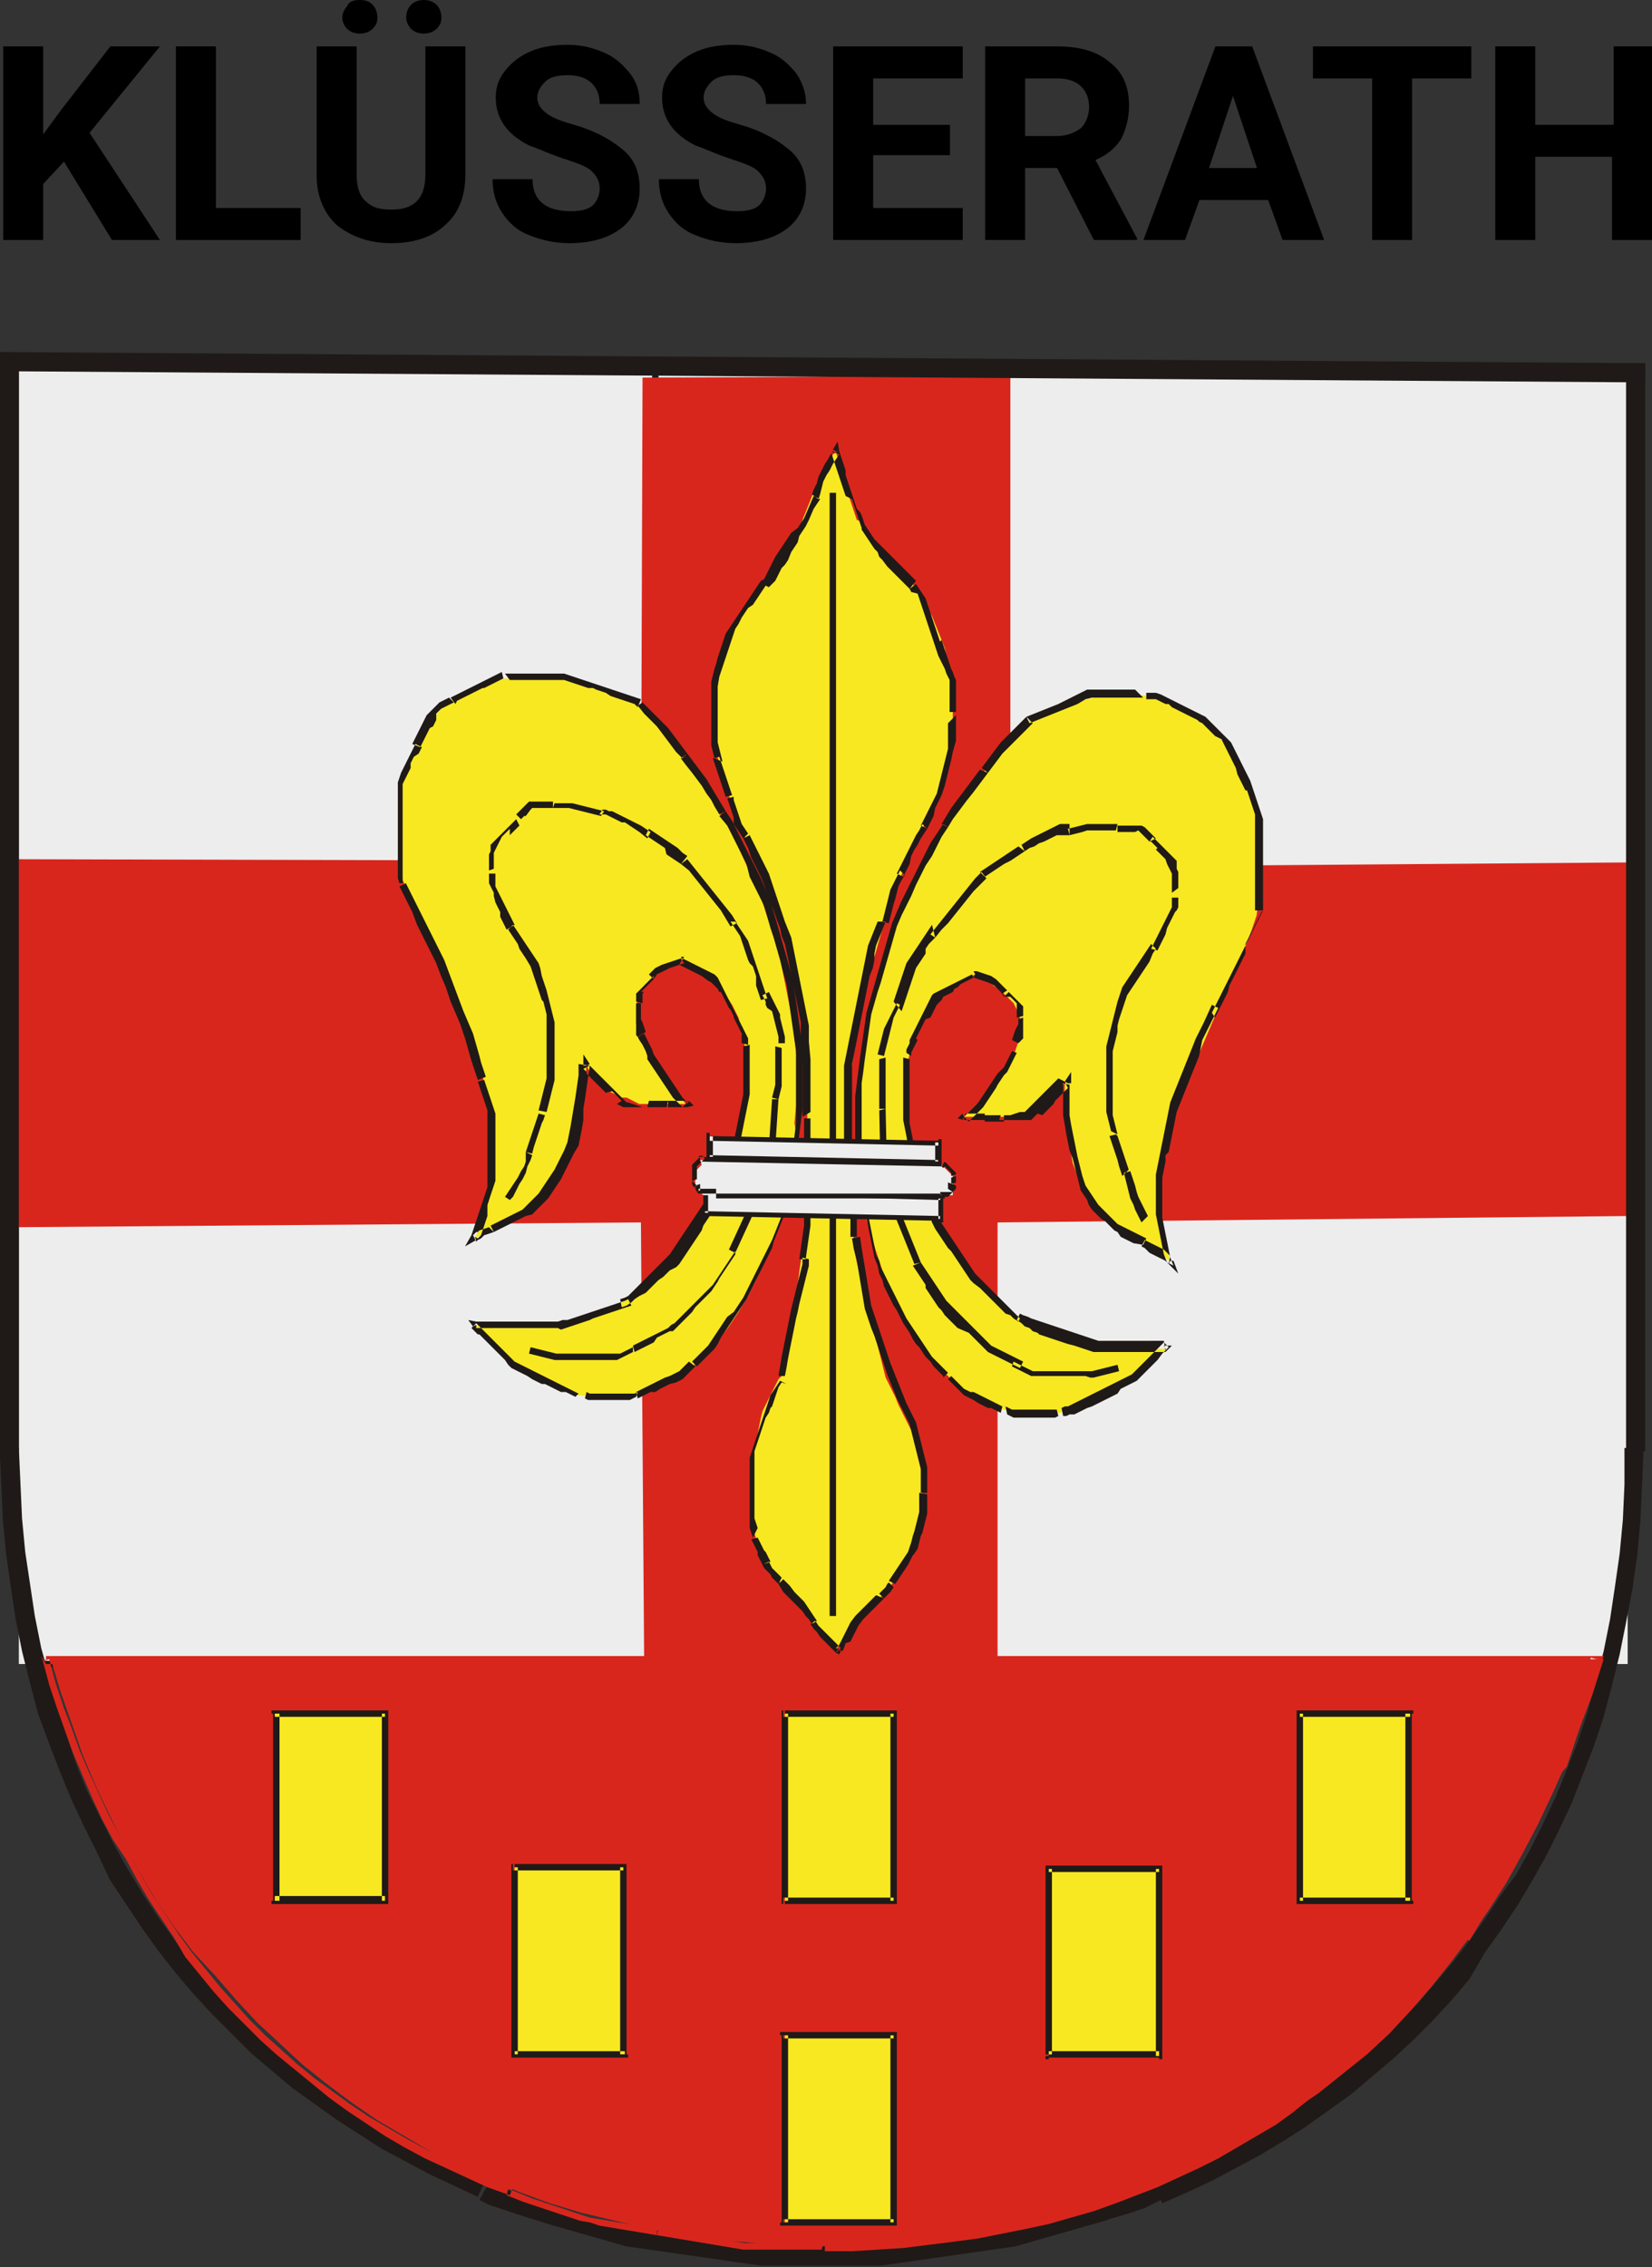 <?xml version="1.0" encoding="utf-8" standalone="no"?><!-- Generator: Adobe Illustrator 27.2.0, SVG Export Plug-In . SVG Version: 6.00 Build 0)  --><svg xmlns="http://www.w3.org/2000/svg" xmlns:xlink="http://www.w3.org/1999/xlink" id="Ebene_1" style="enable-background:new 0 0 103.3 141.7;" version="1.1" viewBox="0 0 103.3 141.7" x="0px" xml:space="preserve" y="0px">
<rect x="0" y="0" width="103.3" height="141.7" fill="#333333" stroke="none"/>
<style type="text/css">
	.st0{fill:#EDEDED;}
	.st1{fill:#1F1A17;}
	.st2{fill-rule:evenodd;clip-rule:evenodd;fill:#1F1A17;}
	.st3{fill:#F7E821;}
	.st4{fill-rule:evenodd;clip-rule:evenodd;fill:#D9261D;}
	.st5{fill:none;stroke:#1F1A17;stroke-width:0.219;stroke-miterlimit:22.926;}
	.st6{fill-rule:evenodd;clip-rule:evenodd;fill:#F7E821;}
	.st7{fill-rule:evenodd;clip-rule:evenodd;fill:#EDEDED;}
	.st8{enable-background:new    ;}
</style>
<g id="Gruppe_483" transform="translate(0.878 23)">
	<rect class="st0" height="81" id="Rechteck_477" width="100.6" x="0.3" y="0"/>
	<path class="st1" d="M70.7,113.7l-0.6,0.2l-0.6,0.2l-0.6,0.2l-0.6,0.2l-0.6,0.2l-0.6,0.2l-0.6,0.2l-0.6,0.2   l-0.6,0.2l-0.6,0.2l-0.7,0.2l-0.7,0.2l-0.7,0.1l-0.7,0.1l-0.7,0.1l-0.7,0.1l-0.7,0.1l-0.7,0.1l-0.7,0.1l-0.7,0.1l-0.7,0.1l-0.7,0.1   l-0.7,0.1l-0.7,0.1l-0.7,0.1l-0.7,0l-0.7,0l-0.7,0l-0.7,0l-0.7,0h-0.7v1.2h0.7l0.7,0l0.7,0l0.7,0l0.7,0l0.7,0l0.7-0.1l0.7-0.1   l0.7-0.1l0.7-0.1l0.7-0.1l0.7-0.1l0.7-0.1l0.7-0.1l0.7-0.1l0.7-0.1l0.7-0.1l0.7-0.1l0.7-0.2l0.7-0.2l0.7-0.2l0.7-0.2l0.7-0.2   l0.7-0.2l0.7-0.2l0.7-0.2l0.6-0.2l0.7-0.2l0.6-0.2l0.6-0.2l0.6-0.3l0.6-0.3l-0.5-1.1L70.7,113.7z M29.1,114.5l0.6,0.3l0.6,0.2   l0.6,0.2l0.6,0.2l0.6,0.2l0.7,0.2l0.6,0.2l0.7,0.2l0.7,0.2l0.7,0.2l0.7,0.2l0.7,0.2l0.7,0.2l0.7,0.2l0.7,0.1l0.7,0.1l0.7,0.1   l0.7,0.1l0.7,0.1l0.7,0.1l0.7,0.1l0.7,0.1l0.7,0.1l0.7,0.1l0.7,0.1l0.7,0.1l0.7,0l0.7,0l0.7,0l0.7,0l0.7,0h0.7v-1.2l-0.7,0l-0.7,0   l-0.7,0l-0.7,0l-0.7,0l-0.7,0l-0.7,0l-0.7-0.1l-0.7-0.1l-0.7-0.1l-0.7-0.1l-0.7-0.1l-0.7-0.1l-0.7-0.1l-0.7-0.1l-0.7-0.1l-0.7-0.1   l-0.7-0.1l-0.6-0.2l-0.7-0.2l-0.7-0.2l-0.6-0.2l-0.6-0.2l-0.6-0.2l-0.6-0.2l-0.6-0.2l-0.6-0.2l-0.6-0.2l-0.6-0.2l-0.6-0.2l-0.6-0.2   l-0.6-0.3L29.1,114.5z M-0.9,67.6l0.1,2.2l0.1,2.2l0.2,2.1l0.3,2.1l0.3,2l0.4,2L1,82.2l0.5,1.9L2.2,86l0.7,1.8l0.7,1.7l0.8,1.7   l0.8,1.6L6,94.5L7,96l1,1.5l1,1.4l1.1,1.4l1.1,1.3l1.2,1.3l1.2,1.2l1.2,1.2l1.3,1.1l1.3,1.1l1.4,1l1.4,1l1.4,0.9l1.4,0.9l1.5,0.8   l1.5,0.8l1.5,0.7l1.5,0.7l0.5-1.1l-1.5-0.7l-1.5-0.7l-1.5-0.8l-1.4-0.8l-1.4-0.9l-1.4-0.9l-1.4-1l-1.3-1l-1.3-1.1l-1.3-1.1   l-1.2-1.2l-1.2-1.2l-1.1-1.3L11,99.6l-1-1.4l-1-1.4l-1-1.5l-0.9-1.5l-0.9-1.6l-0.8-1.6L4.6,89l-0.7-1.7l-0.6-1.8l-0.6-1.8l-0.5-1.9   L1.7,80l-0.4-2l-0.3-2l-0.3-2l-0.2-2.1l-0.1-2.2l-0.1-2.2L-0.9,67.6z M100.7,69.8l-0.1,2.2l-0.2,2.1l-0.3,2.1l-0.3,2l-0.4,2   l-0.5,1.9l-0.5,1.9l-0.6,1.8l-0.7,1.8l-0.7,1.7l-0.8,1.7l-0.8,1.6l-0.9,1.6L93,95.4l-1,1.5l-1,1.4L90,99.6l-1.1,1.3l-1.1,1.3   l-1.2,1.2l-1.2,1.2l-1.3,1.1l-1.3,1.1l-1.3,1l-1.4,1l-1.4,0.9l-1.4,0.9l-1.5,0.8l-1.5,0.8l-1.5,0.7l-1.5,0.7l0.5,1.1l1.6-0.7   l1.5-0.7l1.5-0.8l1.5-0.8l1.5-0.9l1.4-0.9l1.4-1l1.4-1l1.3-1.1l1.3-1.1l1.3-1.2l1.2-1.2l1.2-1.3l1.1-1.3L92,99l1-1.4l1-1.5l0.9-1.5   l0.9-1.6l0.8-1.6l0.8-1.7l0.7-1.8l0.7-1.8l0.6-1.8l0.5-1.9l0.5-2l0.4-2l0.4-2.1l0.3-2.1l0.2-2.2l0.1-2.2l0.1-2.3l-1.2,0L100.7,69.8   z" id="Pfad_2740"/>
	<rect class="st1" height="0.4" id="Rechteck_478" width="98.7" x="1.4" y="80.8"/>
	<rect class="st1" height="30.8" id="Rechteck_479" width="0.4" x="39.9" y="0.1"/>
	<path class="st2" d="M16.3,95.5h6.9V96h-6.9V95.5z M23.4,96h-0.2v-0.2h0.2V96z M23,84.1h0.4v11.7H23L23,84.1z    M23.2,83.9h0.2v0.2h-0.2L23.2,83.9z M23.2,84.3h-6.9v-0.4h6.9L23.2,84.3z M16.1,83.9h0.2v0.2h-0.2V83.9z M16.6,95.8h-0.4V84.1h0.4   V95.8z M16.3,96h-0.2v-0.2h0.2V96z" id="Pfad_2741"/>
	<path class="st2" d="M31.3,105.2h6.9v0.4h-6.9V105.2z M38.4,105.6h-0.2v-0.2h0.2V105.6z M37.9,93.7h0.4v11.7h-0.4   V93.7z M38.1,93.5h0.2v0.2h-0.2V93.5z M38.1,93.9h-6.9v-0.4h6.9V93.9z M31.1,93.5h0.2v0.2h-0.2V93.5z M31.5,105.4h-0.4V93.7h0.4   V105.4z M31.3,105.6h-0.2v-0.2h0.2V105.6z" id="Pfad_2742"/>
	<path class="st2" d="M47.1,115.1h6.9v0.4h-6.9L47.1,115.1z M54.2,115.5h-0.2v-0.2h0.2L54.2,115.5z M53.7,103.7h0.4   v11.7h-0.4V103.7z M53.9,103.4h0.2v0.2h-0.2L53.9,103.4z M53.9,103.9h-6.9v-0.4h6.9L53.9,103.9z M46.9,103.4h0.2v0.2h-0.2V103.4z    M47.3,115.3h-0.4v-11.7h0.4V115.3z M47.1,115.5h-0.2v-0.2h0.2V115.5z" id="Pfad_2743"/>
	<path class="st2" d="M64.7,105.2h6.9v0.4h-6.9V105.2z M71.8,105.7h-0.2v-0.2h0.2V105.7z M71.4,93.8h0.4v11.7h-0.4   V93.8z M71.6,93.6h0.2v0.2h-0.2V93.6z M71.6,94h-6.9v-0.4h6.9V94z M64.5,93.6h0.2v0.2h-0.2V93.6z M64.9,105.4h-0.4V93.8h0.4V105.4z    M64.7,105.7h-0.2v-0.2h0.2V105.7z" id="Pfad_2744"/>
	<path class="st2" d="M80.4,95.6h6.9V96h-6.9V95.6z M87.5,96h-0.2v-0.2h0.2V96z M87,84.1h0.4v11.7H87V84.1z    M87.3,83.9h0.2v0.2h-0.2V83.9z M87.3,84.3h-6.9v-0.4h6.9V84.3z M80.2,83.9h0.2v0.2h-0.2V83.9z M80.6,95.8h-0.4V84.1h0.4V95.8z    M80.4,96h-0.2v-0.2h0.2V96z" id="Pfad_2745"/>
	<path class="st2" d="M47.2,95.6h6.9V96h-6.9V95.6z M54.3,96h-0.2v-0.2h0.2V96z M53.9,84.1h0.4v11.7h-0.4V84.1z    M54.1,83.9h0.2v0.2h-0.2V83.9z M54.1,84.3h-6.9v-0.4h6.9V84.3z M47,83.9h0.2v0.2H47V83.9z M47.4,95.8H47V84.1h0.4V95.8z M47.2,96   H47v-0.2h0.2V96z" id="Pfad_2746"/>
	<rect class="st3" height="11.7" id="Rechteck_480" width="6.9" x="16.3" y="84.1"/>
	<path class="st2" d="M16.3,95.5h6.9V96h-6.9V95.5z M23.4,96h-0.2v-0.2h0.2V96z M23,84.1h0.4v11.7H23L23,84.1z    M23.2,83.9h0.2v0.2h-0.2L23.2,83.9z M23.2,84.3h-6.9v-0.4h6.9L23.2,84.3z M16.1,83.9h0.2v0.2h-0.2V83.9z M16.6,95.8h-0.4V84.1h0.4   V95.8z M16.3,96h-0.2v-0.2h0.2V96z" id="Pfad_2747"/>
	<rect class="st3" height="11.7" id="Rechteck_481" width="6.9" x="31.3" y="93.7"/>
	<path class="st2" d="M31.3,105.2h6.9v0.4h-6.9V105.2z M38.4,105.6h-0.2v-0.2h0.2V105.6z M37.9,93.7h0.4v11.7h-0.4   V93.7z M38.1,93.5h0.2v0.2h-0.2V93.5z M38.1,93.9h-6.9v-0.4h6.9V93.9z M31.1,93.5h0.2v0.2h-0.2V93.5z M31.5,105.4h-0.4V93.7h0.4   V105.4z M31.3,105.6h-0.2v-0.2h0.2V105.6z" id="Pfad_2748"/>
	<rect class="st3" height="11.7" id="Rechteck_482" width="6.9" x="48.2" y="104.2"/>
	<path class="st2" d="M48.1,115.7H55v0.4h-6.9V115.7z M55.2,116.1H55v-0.2h0.2V116.1z M54.8,104.2h0.4v11.7h-0.4   V104.2z M55,104h0.2v0.2H55V104z M55,104.4h-6.9V104H55L55,104.4z M47.9,104h0.2v0.2h-0.2V104z M48.4,115.9h-0.4v-11.7h0.4V115.9z    M48.1,116.1h-0.2v-0.2h0.2V116.1z" id="Pfad_2749"/>
	<rect class="st3" height="11.7" id="Rechteck_483" width="6.9" x="64.7" y="93.8"/>
	<path class="st2" d="M64.7,105.2h6.9v0.4h-6.9V105.2z M71.8,105.7h-0.2v-0.2h0.2V105.7z M71.4,93.8h0.4v11.7h-0.4   V93.8z M71.6,93.6h0.2v0.2h-0.2V93.6z M71.6,94h-6.9v-0.4h6.9V94z M64.5,93.6h0.2v0.2h-0.2V93.6z M64.9,105.4h-0.4V93.8h0.4V105.4z    M64.7,105.7h-0.2v-0.2h0.2V105.7z" id="Pfad_2750"/>
	<rect class="st3" height="11.7" id="Rechteck_484" width="6.9" x="80.4" y="84.1"/>
	<path class="st2" d="M80.4,95.6h6.9V96h-6.9V95.6z M87.5,96h-0.2v-0.2h0.2V96z M87,84.1h0.4v11.7H87V84.1z    M87.3,83.9h0.2v0.2h-0.2V83.9z M87.3,84.3h-6.9v-0.4h6.9V84.3z M80.2,83.9h0.2v0.2h-0.2V83.9z M80.6,95.8h-0.4V84.1h0.4V95.8z    M80.4,96h-0.2v-0.2h0.2V96z" id="Pfad_2751"/>
	<rect class="st3" height="11.7" id="Rechteck_485" width="6.9" x="48.2" y="84.1"/>
	<path class="st2" d="M48.2,95.6H55V96h-6.9V95.6z M55.2,96H55v-0.2h0.2V96z M54.8,84.1h0.4v11.7h-0.4V84.1z    M55,83.9h0.2v0.2H55V83.9z M55,84.3h-6.9v-0.4H55V84.3z M48,83.9h0.2v0.2H48V83.9z M48.4,95.8H48V84.1h0.4V95.8z M48.2,96H48v-0.2   h0.2V96z" id="Pfad_2752"/>
	<path class="st4" d="M2.3,80.7h97.1l-0.7,2.2l-0.8,2.1l-0.8,2.1l-0.9,2l-0.9,1.9l-1,1.9l-1,1.8l-1.1,1.7L91,98.1   l-1.2,1.6l-1.2,1.5l-1.3,1.5l-1.3,1.4l-1.4,1.3l-1.5,1.2l-1.5,1.2l-1.6,1.1l-1.6,1l-1.6,1l-1.7,0.9l-1.7,0.8l-1.8,0.8l-1.8,0.7   l-1.9,0.6l-1.9,0.6l-2,0.5l-2,0.4l-2.1,0.4l-2.1,0.3l-2.2,0.2l-2.2,0.2l-2.3,0.1l-2.4-0.1l-2.3-0.1l-2.3-0.2l-2.2-0.3l-2.2-0.4   l-2.1-0.5l-2.1-0.5l-2-0.6l-1.9-0.7l-1.9-0.8l-1.8-0.8l-1.8-0.9l-1.7-1l-1.7-1l-1.6-1.1l-1.6-1.2l-1.5-1.2l-1.4-1.3l-1.4-1.3   l-1.3-1.4l-1.3-1.5L11.2,99L10,97.4l-1.1-1.6l-1-1.7l-1-1.8L6,90.5l-0.9-1.9l-0.8-1.9l-0.7-2l-0.7-2L2.3,80.7z" id="Pfad_2753"/>
	<path class="st4" d="M1.7,80.5h97.4V81H2L1.7,80.5z M99.1,80.5h0.3l-0.1,0.3l-0.2-0.1L99.1,80.5z M99.3,80.8   L99.3,80.8l-0.4-0.1v0L99.3,80.8z M99.3,80.8l-0.2,0.6l-0.2,0.6l-0.2,0.6l-0.2,0.6l-0.2,0.6l-0.2,0.6l-0.2,0.6l-0.2,0.6l-0.2,0.6   l-0.2,0.6l-0.2,0.6L96.6,88l-0.2,0.6l-0.3,0.6l-0.3,0.6l-0.3,0.5L95.2,90l0.3-0.5l0.3-0.5l0.2-0.6l0.2-0.6l0.2-0.6l0.2-0.6l0.2-0.6   l0.2-0.6l0.2-0.6l0.2-0.6l0.2-0.6l0.2-0.6l0.2-0.6l0.2-0.6l0.2-0.6l0.2-0.6L99.3,80.8z M95.6,90.2l-0.3,0.5l-0.3,0.5l-0.3,0.5   l-0.3,0.5l-0.3,0.5L94,93.3l-0.3,0.5l-0.3,0.5l-0.3,0.5l-0.3,0.5l-0.3,0.5l-0.3,0.5l-0.3,0.5l-0.3,0.5l-0.3,0.5l-0.3,0.5l-0.3-0.2   l0.3-0.5l0.3-0.5l0.3-0.5l0.3-0.5l0.3-0.5l0.3-0.5l0.3-0.5l0.3-0.5l0.3-0.5l0.3-0.5l0.3-0.5l0.3-0.5l0.3-0.5l0.3-0.5l0.3-0.5   l0.3-0.5L95.6,90.2z M90.9,98.2L90,99.3l-0.9,1.1l-0.9,1.1l-0.9,1.1l-1,1l-1,1l-1,0.9l-1,0.9l-1.1,0.9l-1.1,0.8L80,109l-1.1,0.8   l-1.2,0.7l-1.2,0.7l-1.2,0.7l-1.2,0.6l-1.3,0.6l-1.3,0.6l-1.3,0.5l-1.3,0.5l-1.4,0.5l-1.4,0.4l-1.4,0.4l-1.4,0.3l-1.5,0.3l-1.5,0.3   l-1.5,0.2l-1.6,0.2l-1.6,0.2l-1.6,0.1l-1.6,0.1l-1.7,0l0-0.4l1.6,0l1.6-0.1l1.6-0.1l1.6-0.2l1.5-0.2l1.5-0.2l1.5-0.3l1.5-0.3   l1.4-0.3l1.4-0.4l1.4-0.4l1.4-0.4l1.3-0.5l1.3-0.5l1.3-0.5l1.3-0.6l1.2-0.6l1.2-0.7l1.2-0.7l1.2-0.7l1.1-0.8l1.1-0.8l1.1-0.8   l1.1-0.9l1-0.9l1-0.9l1-1l1-1l0.9-1l0.9-1.1l0.9-1.1l0.9-1.1L90.9,98.2z M50.6,117.6L50.6,117.6L50.6,117.6z M50.6,117.6   L50.6,117.6l0-0.4h0V117.6z M50.5,117.6l-0.7,0l-0.7,0l-0.7,0l-0.7,0l-0.7,0l-0.7,0l-0.7,0l-0.6-0.1l-0.6-0.1l-0.6-0.1l-0.6-0.1   l-0.6-0.1l-0.6-0.1l-0.6-0.1l-0.6-0.1l-0.6-0.1l0.1-0.4l0.6,0.1l0.6,0.1l0.6,0.1l0.6,0.1l0.6,0.1l0.6,0.1l0.6,0.1l0.6,0.1l0.6,0.1   l0.7,0l0.7,0l0.7,0l0.7,0l0.7,0l0.7,0l0.7,0L50.5,117.6z M40.2,116.7l-0.6-0.1l-0.6-0.1l-0.6-0.1l-0.6-0.1l-0.6-0.1l-0.6-0.1   l-0.6-0.2l-0.6-0.1l-0.6-0.2l-0.6-0.2l-0.6-0.2l-0.6-0.2l-0.6-0.2l-0.6-0.2l-0.5-0.2l-0.5-0.2l0.1-0.4l0.5,0.2l0.5,0.2l0.5,0.2   l0.6,0.2l0.6,0.2l0.6,0.2l0.6,0.2l0.6,0.2l0.6,0.2l0.6,0.1l0.6,0.1l0.6,0.1l0.6,0.1l0.6,0.1l0.6,0.1l0.6,0.1L40.2,116.7z M31,114.2   l-1.4-0.5l-1.3-0.6l-1.3-0.6l-1.3-0.6l-1.3-0.7l-1.2-0.7l-1.2-0.8l-1.2-0.8l-1.1-0.8l-1.1-0.9l-1.1-0.9l-1.1-0.9l-1-0.9l-1-1l-1-1   l-0.9-1l-0.9-1.1l-0.9-1.1L10,98.1l-0.8-1.2l-0.8-1.2l-0.7-1.2l-0.7-1.3L6.2,92l-0.7-1.3l-0.6-1.3L4.3,88l-0.6-1.4l-0.5-1.4   l-0.5-1.4l-0.5-1.5l-0.4-1.5l0.4-0.1l0.4,1.5l0.5,1.5L3.6,85l0.5,1.4l0.6,1.4l0.6,1.3l0.6,1.3l0.7,1.3L7.3,93L8,94.3l0.7,1.2   l0.8,1.2l0.8,1.2l0.8,1.1l0.9,1.1l0.9,1.1l0.9,1l0.9,1l1,1l1,0.9l1,0.9l1.1,0.9l1.1,0.8l1.1,0.8l1.2,0.8l1.2,0.7l1.2,0.7l1.3,0.7   l1.3,0.6l1.3,0.6l1.3,0.6l1.4,0.5L31,114.2z M1.8,80.8l-0.1-0.3H2v0.2L1.8,80.8z" id="Pfad_2754"/>
	<path class="st4" d="M101.2,30.9l-38.9,0.3V0.5L39.3,0.6l-0.1,30.2L0.2,30.7l-0.1,23l39.1-0.3l0.2,27.3l22.1-0.1   V53.4l39.5-0.4L101.2,30.9z" id="Pfad_2755"/>
	<rect class="st3" height="11.7" id="Rechteck_486" width="6.9" x="16.3" y="84.1"/>
	<path class="st2" d="M16.3,95.5h6.9V96h-6.9V95.5z M23.4,96h-0.2v-0.2h0.2V96z M23,84.1h0.4v11.7H23L23,84.1z    M23.2,83.9h0.2v0.2h-0.2L23.2,83.9z M23.2,84.3h-6.9v-0.4h6.9L23.2,84.3z M16.1,83.9h0.2v0.2h-0.2V83.9z M16.6,95.8h-0.4V84.1h0.4   V95.8z M16.3,96h-0.2v-0.2h0.2V96z" id="Pfad_2756"/>
	<rect class="st3" height="11.7" id="Rechteck_487" width="6.9" x="31.3" y="93.7"/>
	<path class="st2" d="M31.3,105.2h6.9v0.4h-6.9V105.2z M38.4,105.6h-0.2v-0.2h0.2V105.6z M37.9,93.7h0.4v11.7h-0.4   V93.7z M38.1,93.5h0.2v0.2h-0.2V93.5z M38.1,93.9h-6.9v-0.4h6.9V93.9z M31.1,93.5h0.2v0.2h-0.2V93.5z M31.5,105.4h-0.4V93.7h0.4   V105.4z M31.3,105.6h-0.2v-0.2h0.2V105.6z" id="Pfad_2757"/>
	<rect class="st3" height="11.7" id="Rechteck_488" width="6.9" x="48.2" y="104.2"/>
	<path class="st2" d="M48.1,115.7H55v0.4h-6.9V115.7z M55.2,116.1H55v-0.2h0.2V116.1z M54.8,104.2h0.4v11.7h-0.4   V104.2z M55,104h0.2v0.2H55V104z M55,104.4h-6.9V104H55L55,104.4z M47.9,104h0.2v0.2h-0.2V104z M48.4,115.9h-0.4v-11.7h0.4V115.9z    M48.1,116.1h-0.2v-0.2h0.2V116.1z" id="Pfad_2758"/>
	<rect class="st3" height="11.7" id="Rechteck_489" width="6.9" x="64.7" y="93.8"/>
	<path class="st2" d="M64.7,105.2h6.9v0.4h-6.9V105.2z M71.8,105.7h-0.2v-0.2h0.2V105.7z M71.4,93.8h0.4v11.7h-0.4   V93.8z M71.6,93.6h0.2v0.2h-0.2V93.6z M71.6,94h-6.9v-0.4h6.9V94z M64.5,93.6h0.2v0.2h-0.2V93.6z M64.9,105.4h-0.4V93.8h0.4V105.4z    M64.7,105.7h-0.2v-0.2h0.2V105.7z" id="Pfad_2759"/>
	<rect class="st3" height="11.7" id="Rechteck_490" width="6.9" x="80.4" y="84.1"/>
	<path class="st2" d="M80.4,95.6h6.9V96h-6.9V95.6z M87.5,96h-0.2v-0.2h0.2V96z M87,84.1h0.4v11.7H87V84.1z    M87.3,83.9h0.2v0.2h-0.2V83.9z M87.3,84.3h-6.9v-0.4h6.9V84.3z M80.2,83.9h0.2v0.2h-0.2V83.9z M80.6,95.8h-0.4V84.1h0.4V95.8z    M80.4,96h-0.2v-0.2h0.2V96z" id="Pfad_2760"/>
	<rect class="st3" height="11.7" id="Rechteck_491" width="6.9" x="48.2" y="84.1"/>
	<path class="st2" d="M48.2,95.6H55V96h-6.9V95.6z M55.2,96H55v-0.2h0.2V96z M54.8,84.1h0.4v11.7h-0.4V84.1z    M55,83.9h0.2v0.2H55V83.9z M55,84.3h-6.9v-0.4H55V84.3z M48,83.9h0.2v0.2H48V83.9z M48.4,95.8H48V84.1h0.4V95.8z M48.2,96H48v-0.2   h0.2V96z" id="Pfad_2761"/>
	<path class="st5" d="M32.8,61.9l0.5-0.1l0.5-0.1l0.5-0.1l0.5-0.1l0.5-0.1l0.5-0.1l0.5-0.1l0.4-0.2l0.4-0.2l0.4-0.2   l0.4-0.2l0.4-0.2l0.4-0.2l0.4-0.3l0.4-0.3l0.4-0.3l0.4-0.3l0.4-0.4l0.4-0.4l0.4-0.4l0.4-0.4l0.4-0.4l0.4-0.5l0.3-0.5l0.3-0.5   l0.3-0.5l0.3-0.6l0.3-0.6l0.3-0.6l0.3-0.6l0.3-0.7l0.3-0.7l0.1-0.7l0.1-0.7l0.1-0.7l0.1-0.7l0.1-0.7l0.1-0.7l0-0.3l0-0.3l0-0.4   l0-0.3l0-0.3l0-0.3l0-0.4v-0.3l0-0.3l0-0.3l0-0.3l0-0.3l0-0.3l0-0.3l-0.1-0.3l-0.1-0.3l-0.1-0.3L46,40.8l-0.1-0.3l-0.1-0.3L42.4,34   l-0.5-0.5l-0.5-0.5L41,32.4L40.6,32l-0.4-0.4l-0.4-0.3L39.3,31l-0.4-0.3l-0.4-0.2l-0.4-0.2l-0.4-0.1L37.3,30l-0.4-0.1l-0.4,0h-0.4   l-0.3,0L35.5,30l-0.3,0.1l-0.3,0.1l-0.3,0.2l-0.3,0.2L34,30.9l-0.3,0.3l-0.3,0.3l-0.3,0.3l-0.2,0.4l-0.2,0.4l-0.2,0.4l-0.2,0.5   l-0.2,0.5l-0.2,0.6l-0.2,0.6l0.1,0.5l0.1,0.5l0.1,0.5l0.1,0.5l0,0.5l0,0.5l0,0.5l0,0.5v0.5v0.5v0.5l0,0.5l0,0.5l0,0.5l0,0.5l0,0.5   l-0.1,0.5l-0.1,0.5l-0.1,0.5l-0.1,0.5l-0.1,0.5l-0.1,0.5l-0.1,0.5l-0.1,0.5l-0.1,0.5L31,48.4l-0.1,0.5l-0.1,0.5l-0.2,0.5l-0.2,0.5   L30.2,51L30,51.5" id="Pfad_2762"/>
	
		<rect class="st1" height="0.4" id="Rechteck_492" transform="matrix(2.399309e-02 -1 1 2.399309e-02 7.636 91.137)" width="71.1" x="14.9" y="41.4"/>
	<path class="st6" d="M51.4,5.3l0.1,0.3l0.1,0.3l0.1,0.3l0.1,0.3l0.1,0.3l0.1,0.3L52,7.4l0.1,0.3L52.2,8l0.1,0.3   l0.1,0.3l0.1,0.3l0.1,0.3l0.1,0.3L53,9.6l0.1,0.3l0.1,0.3l0.2,0.3l0.2,0.3l0.2,0.3l0.2,0.2l0.2,0.2l0.2,0.2l0.2,0.2l0.2,0.2   l0.2,0.2l0.2,0.2l0.2,0.2l0.2,0.2l0.2,0.2l0.2,0.2l0.2,0.2l0.3,0.5l0.3,0.5l0.3,0.5l0.3,0.5l0.2,0.5l0.2,0.5l0.2,0.5l0.2,0.5   l0.1,0.5l0.1,0.5l0.1,0.5l0.1,0.5l0.1,0.5l0,0.5l0,0.5l0,0.5v0.5l0,0.5l0,0.5l-0.1,0.5L58.5,24l-0.1,0.4l-0.1,0.4l-0.1,0.4   l-0.1,0.4L58,26.2l-0.2,0.4L57.7,27l-0.2,0.4l-0.2,0.4l-0.2,0.4l-0.2,0.4l-0.3,0.6L56.3,30L56,30.6l-0.3,0.6l-0.3,0.7l-0.3,0.7   l-0.3,0.7l-0.2,0.7l-0.2,0.7l-0.2,0.7l-0.2,0.7l-0.2,0.7l-0.2,0.7l-0.2,0.7l-0.2,0.7L53,39.3L52.9,40l-0.1,0.7l-0.1,0.7l-0.1,0.7   l-0.1,0.7l-0.1,0.7l-0.1,0.7l0,0.7l0,0.7l0,0.7l0,0.7l0,0.7l0,0.7l0,0.7l0.1,0.7l0.1,0.7v0.5l0,0.5l0,0.5l0,0.5l0,0.5l0,0.5l0,0.5   l0,0.5l0,0.5l0.1,0.4l0.1,0.5l0.1,0.4l0.1,0.4l0.1,0.4l0.1,0.4l0.1,0.4l0.1,0.4l0.1,0.4l0.1,0.4l0.1,0.4l0.1,0.4l0.1,0.4l0.1,0.4   l0.1,0.4l0.1,0.4l0.1,0.4l0.1,0.4l0.1,0.4l0.1,0.4l0.2,0.4l0.2,0.4l0.2,0.4l0.2,0.5l0.2,0.4l0.2,0.4l0.2,0.4l0.2,0.4l0.1,0.4   l0.1,0.4l0.1,0.4l0.1,0.4l0.1,0.4l0.1,0.4l0.1,0.4l0,0.4l0,0.4l0,0.4v0.4l0,0.4l0,0.4l0,0.4l-0.1,0.4l-0.1,0.4l-0.1,0.4l-0.1,0.4   l-0.1,0.4l-0.1,0.3L56.1,74l-0.2,0.3l-0.2,0.3L55.5,75l-0.2,0.3l-0.2,0.3L54.9,76l-0.6,0.7l-0.5,0.6l-0.5,0.5l-0.4,0.4l-0.2,0.2   l-0.2,0.2l-0.2,0.2l-0.2,0.2L52,79.3l-0.2,0.2l-0.2,0.3l-0.2,0.3L51.4,80l-0.1-0.1l-0.1-0.1l-0.1-0.1L51,79.6l-0.2-0.2l-0.2-0.2   l-0.2-0.2l-0.2-0.2l-0.2-0.3l-0.2-0.3l-0.2-0.3l-0.2-0.3l-0.2-0.3l-0.3-0.3l-0.3-0.3l-0.3-0.4l-0.4-0.4l-0.2-0.2l-0.2-0.2l-0.2-0.3   l-0.2-0.3l-0.2-0.3l-0.2-0.3l-0.1-0.3l-0.1-0.4l-0.1-0.4l-0.1-0.4l-0.1-0.4l-0.1-0.4l0-0.4l0-0.5l0-0.5v-0.5l0-0.5l0-0.5l0-0.5   l0.1-0.5l0.1-0.5l0.1-0.5l0.1-0.5l0.1-0.5l0.1-0.5l0.1-0.4l0.2-0.4l0.2-0.4l0.2-0.4l0.2-0.4l0.2-0.4L48,63l0.2-1.1l0.2-1l0.2-1   l0.2-0.9l0.1-0.9l0.1-0.8l0.1-0.8l0.1-0.7l0.1-0.7l0.1-0.7l0.1-0.7l0-0.7l0-0.7l0-0.7l0-0.7l0-0.7L49.6,49l0-1.3l0-1.3l0-1.3l0-0.7   l0-0.7l0-0.7l0-0.7l0-0.7l-0.1-0.6l-0.1-0.7l-0.1-0.7L49,39.2l-0.1-0.7l-0.1-0.7l-0.1-0.6l-0.1-0.7L48.4,36l-0.2-0.7L48,34.7   L47.8,34l-0.2-0.7l-0.2-0.7L47.1,32l-0.3-0.7l-0.3-0.7L46.1,30l-0.4-0.7l-0.3-0.6l-0.3-0.6L45,27.6L44.8,27l-0.2-0.6l-0.2-0.6   l-0.2-0.5l-0.1-0.5l-0.1-0.5l-0.1-0.5l-0.1-0.5l-0.1-0.5l0-0.5l0-0.5v-0.5l0-0.5l0-0.5l0.1-0.5l0.1-0.5l0.1-0.5l0.1-0.5l0.1-0.5   l0.2-0.5l0.2-0.5l0.2-0.4L45,16l0.2-0.4l0.3-0.4l0.3-0.4l0.3-0.4l0.3-0.4l0.3-0.4l0.2-0.2l0.2-0.2l0.2-0.2l0.2-0.2l0.2-0.2l0.2-0.2   l0.2-0.3l0.2-0.3l0.2-0.2l0.2-0.3l0.1-0.3l0.1-0.3l0.1-0.3l0.1-0.3l0.1-0.3l0.1-0.3l0.2-0.5l0.2-0.5l0.2-0.5l0.2-0.5l0.2-0.5   l0.2-0.5L51,6l0.1-0.3l0.1-0.3L51.4,5.3z" id="Pfad_2763"/>
	<path class="st2" d="M51.6,5.2l0.1,0.3l0.1,0.3l0.1,0.3l0.1,0.3L52,6.7L52.1,7l0.1,0.3l0.1,0.3l0.1,0.3l0.1,0.3   l0.1,0.3l0.1,0.3L52.9,9L53,9.2l0.1,0.3l0.1,0.3l0.2,0.3l0.2,0.3l0.2,0.3l0.2,0.2l0.2,0.2l0.2,0.2l0.2,0.2l0.2,0.2l0.2,0.2l0.2,0.2   l0.2,0.2l0.2,0.2l0.2,0.2l0.2,0.2l0.2,0.2l0.2,0.2L56,13.8l-0.2-0.2l-0.2-0.2l-0.2-0.2l-0.2-0.2l-0.2-0.2l-0.2-0.2l-0.2-0.2   L54.3,12l-0.2-0.2L54,11.5l-0.2-0.2L53.6,11l-0.2-0.3l-0.2-0.3l-0.2-0.3L53,10l-0.1-0.3l-0.1-0.3l-0.1-0.3l-0.1-0.3l-0.1-0.3   l-0.1-0.3L52,8l-0.1-0.3l-0.1-0.3l-0.1-0.3l-0.1-0.3l-0.1-0.3l-0.1-0.3l-0.1-0.3l-0.1-0.3l-0.1-0.3L51.6,5.2z M56.3,13.5L56.3,13.5   L56.3,13.5l-0.1,0.2L56.3,13.5z M56.4,13.5l0.2,0.3l0.2,0.3l0.2,0.3l0.1,0.3l0.1,0.3l0.1,0.3l0.1,0.3l0.1,0.3l0.1,0.3l0.1,0.3   l0.1,0.3l0.1,0.3L58,17l0.1,0.3l0.1,0.3l0.1,0.3l0.1,0.3l0.1,0.3l0.1,0.3l0.1,0.2l0.1,0.3l0.1,0.2l0,0.2l0,0.2l0,0.2l0,0.2l0,0.2   l0,0.2l0,0.2l0,0.2l0,0.2l0,0.2l-0.4,0v-0.2l0-0.2l0-0.2l0-0.2l0-0.2l0-0.2l0-0.2l0-0.2l0-0.2l0-0.2l-0.1-0.2l-0.1-0.2l-0.1-0.3   L58,18.4l-0.1-0.2l-0.1-0.2l-0.1-0.3l-0.1-0.3l-0.1-0.3l-0.1-0.3l-0.1-0.3l-0.1-0.3l-0.1-0.3l-0.1-0.3L57,15.6l-0.1-0.3l-0.1-0.3   l-0.1-0.3l-0.1-0.3l-0.1-0.3L56.1,14L56,13.8L56.4,13.5z M58.9,21.7l0,0.2v0.2l0,0.2l0,0.2l0,0.2l0,0.2l0,0.2l0,0.2L58.7,24   l-0.1,0.5l-0.1,0.4l-0.1,0.4l-0.1,0.4l-0.1,0.4L58,26.7l-0.2,0.4l-0.2,0.4L57.5,28l-0.2,0.4l-0.2,0.4l-0.4-0.2l0.2-0.4l0.2-0.4   l0.2-0.4l0.2-0.4l0.2-0.4l0.1-0.4l0.1-0.4l0.1-0.4l0.1-0.4l0.1-0.4l0.1-0.4l0.1-0.4l0-0.4l0-0.4l0-0.2l0-0.2l0-0.2v-0.2L58.9,21.7z    M57.1,28.8L57.1,28.8L57.1,28.8l-0.2-0.1L57.1,28.8z M57.1,28.8L57.1,28.8l-0.4-0.2L57.1,28.8z M56.7,28.6L56.7,28.6L56.7,28.6   l0.2,0.1L56.7,28.6z M57.1,28.8l-0.2,0.3l-0.2,0.3l-0.2,0.4l-0.2,0.3l-0.2,0.4L56,31l-0.2,0.4l-0.2,0.4l-0.4-0.2l0.2-0.4l0.2-0.4   l0.2-0.4l0.2-0.4l0.2-0.4l0.2-0.4l0.2-0.3l0.2-0.4L57.1,28.8z M55.7,31.7L55.5,32l-0.2,0.4l-0.1,0.4l-0.1,0.4L55,33.5l-0.1,0.4   l-0.1,0.4l-0.1,0.4l-0.4-0.1l0.1-0.4l0.1-0.4l0.1-0.4l0.1-0.4l0.1-0.4l0.2-0.4l0.2-0.4l0.2-0.4L55.7,31.7z M54.5,34.6l-0.2,0.5   l-0.2,0.5l-0.2,0.5l-0.1,0.5L53.8,37l-0.1,0.5L53.5,38l-0.1,0.5L53.3,39l-0.1,0.5L53.1,40L53,40.5L52.9,41l-0.1,0.5l-0.1,0.5   l-0.1,0.5l-0.1,0.5l-0.1,0.5l0,0.5l0,0.5l0,0.5l0,0.5l0,0.5l0,0.5v0.5v0.5l0,0.5l0,0.5l0,0.5l0,0.5l0,0.5l0.1,0.5l-0.4,0.1   l-0.1-0.5l-0.1-0.5l0-0.5l0-0.5l0-0.5l0-0.5v-0.5v-0.5l0-0.5l0-0.5l0-0.5l0-0.5l0-0.5l0-0.5l0.1-0.5l0.1-0.5l0.1-0.5l0.1-0.5   l0.1-0.5l0.1-0.5l0.1-0.5l0.1-0.5l0.1-0.5l0.1-0.5l0.1-0.5l0.1-0.5l0.1-0.5l0.1-0.5l0.1-0.5l0.2-0.5l0.2-0.5l0.2-0.5L54.5,34.6z    M52.7,50.2L52.7,50.2l-0.2,0L52.7,50.2z M52.7,50.2L52.7,50.2l-0.4,0v0L52.7,50.2z M52.7,50.3v0.2l0,0.3l0,0.3v0.3l0,0.3v0.3   l0,0.3l0,0.3l-0.4,0l0-0.3l0-0.3l0-0.3v-0.3l0-0.3v-0.3v-0.3l0-0.3L52.7,50.3z M52.7,52.3l0,0.3l0,0.3l0,0.3l0,0.3l0,0.2l0,0.2   l0,0.2l0,0.2l-0.4,0l0-0.3l0-0.3l0-0.2l0-0.3l0-0.3l0-0.3l0-0.3l0-0.2L52.7,52.3z M52.9,54.3L53,55l0.1,0.6l0.1,0.6l0.1,0.6   l0.1,0.6l0.1,0.6l0.1,0.6l0.2,0.6l0.2,0.6l0.2,0.6l0.2,0.6l0.2,0.6l0.2,0.6l0.2,0.5l0.2,0.5l0.2,0.5L55,63.9l-0.2-0.5l-0.2-0.5   l-0.2-0.6l-0.2-0.6l-0.2-0.6l-0.2-0.6L53.6,60l-0.2-0.6l-0.2-0.6l-0.1-0.6L53,57.6l-0.1-0.6l-0.1-0.6l-0.1-0.6L52.5,55l-0.1-0.6   L52.9,54.3z M55,63.9L55,63.9L55,63.9l0.2-0.1L55,63.9z M55.4,63.7l0.2,0.5l0.2,0.5l0.2,0.4l0.2,0.4l0.2,0.4l0.1,0.4l0.1,0.4   l0.1,0.4l0.1,0.4l0.1,0.4l0.1,0.4l0.1,0.4l0,0.4l0,0.4l0,0.4l0,0.4l-0.4,0V70l0-0.4l0-0.4l0-0.4l-0.1-0.4l-0.1-0.4l-0.1-0.4   l-0.1-0.4l-0.1-0.4l-0.1-0.4l-0.1-0.4l-0.2-0.4l-0.2-0.4l-0.2-0.4l-0.2-0.4L55,63.9L55.4,63.7z M57.1,70.4l0,0.4l0,0.4l0,0.4   l-0.1,0.4l-0.1,0.4l-0.1,0.4L56.7,73l-0.1,0.4l-0.1,0.4l-0.2,0.3l-0.2,0.3l-0.2,0.4l-0.2,0.3l-0.2,0.3l-0.2,0.3l-0.2,0.3l-0.4-0.2   l0.2-0.3l0.2-0.3l0.2-0.3l0.2-0.3l0.2-0.3l0.2-0.3l0.1-0.3l0.1-0.3l0.1-0.4l0.1-0.3l0.1-0.4l0.1-0.4l0.1-0.4l0-0.4l0-0.4l0-0.4   L57.1,70.4z M55.1,76.2L55.1,76.2L55.1,76.2L54.9,76L55.1,76.2z M55,76.2l-0.2,0.3l-0.2,0.2l-0.1,0.1l-0.1,0.1l-0.3-0.3l0.2-0.2   l0.2-0.2l0.1-0.2l0.1-0.1L55,76.2z M54.4,76.9l-0.5,0.5l-0.4,0.4l-0.4,0.4l-0.3,0.4l-0.1,0.2l-0.1,0.2l-0.1,0.2l-0.1,0.2l-0.1,0.2   L52,79.7L51.9,80l-0.1,0.2L51.4,80l0.2-0.2l0.1-0.2l0.1-0.2l0.1-0.2l0.1-0.2l0.1-0.2l0.1-0.2l0.1-0.2l0.3-0.4l0.4-0.4l0.4-0.4   l0.5-0.5L54.4,76.9z M51.7,80.2l-0.1,0.2l-0.2-0.1l0.1-0.2L51.7,80.2z M51.4,80.3l-0.1-0.1l-0.1-0.1L51.1,80L51,79.9l-0.2-0.2   l-0.2-0.2l-0.2-0.2L50.2,79l-0.2-0.2l-0.2-0.3l0.3-0.2l0.2,0.3l0.2,0.2l0.2,0.2l0.2,0.2l0.2,0.2l0.2,0.2l0.1,0.1l0.1,0.1l0.1,0.1   l0.1,0.1L51.4,80.3z M49.9,78.5l-0.2-0.3L49.5,78l-0.2-0.3L49,77.4l-0.3-0.3l-0.3-0.3l-0.3-0.3L47.8,76l0.3-0.3l0.4,0.4l0.3,0.4   l0.3,0.3l0.3,0.3l0.2,0.3l0.2,0.3L50,78l0.2,0.3L49.9,78.5z M48.1,75.7L48.1,75.7L48.1,75.7l-0.1,0.2L48.1,75.7z M47.8,76L47.8,76   L47.8,76l0.2-0.4l0,0l0,0L47.8,76z M47.8,76l-0.1-0.1l-0.1-0.1l-0.1-0.1l-0.1-0.1l-0.1-0.2L47,75.1L46.9,75l-0.1-0.2l0.4-0.2   l0.1,0.2l0.1,0.2l0.1,0.1l0.1,0.1l0.1,0.1l0.1,0.1l0.1,0.1l0.1,0.1L47.8,76z M46.8,74.8l-0.1-0.2l-0.1-0.2l-0.1-0.2L46.5,74   l-0.1-0.2l-0.1-0.2l-0.1-0.2l-0.1-0.2l0.4-0.1l0.1,0.2l0.1,0.2l0.1,0.2l0.1,0.2L47,74l0.1,0.2l0.1,0.2l0.1,0.2L46.8,74.8z    M46.2,73.1l-0.1-0.3l-0.1-0.3l0-0.3l0-0.3l0-0.3l0-0.3l0-0.3l0-0.3v-0.7l0-0.3l0-0.3l0-0.3l0-0.3l0-0.4l0-0.3l0.1-0.3l0.1-0.3   l0.1-0.3l0.1-0.3l0.1-0.3l0.1-0.3l0.1-0.3l0.1-0.3l0.1-0.3l0.1-0.3l0.1-0.3l0.1-0.3l0.1-0.3l0.2-0.3l0.2-0.3l0.2-0.3l0.4,0.2   L48,63.4l-0.2,0.3l-0.1,0.3l-0.1,0.3l-0.1,0.3l-0.1,0.3L47.3,65l-0.1,0.3L47,65.6l-0.1,0.3l-0.1,0.3l-0.1,0.3l-0.1,0.3l-0.1,0.3   l-0.1,0.3l-0.1,0.3l0,0.3l0,0.3l0,0.3l0,0.3l0,0.3l0,0.3l0,0.3l0,0.3l0,0.3l0,0.3l0,0.3l0,0.3l0,0.3l0,0.3l0.1,0.3l0.1,0.3   L46.2,73.1z M48.2,63L48.2,63L48.2,63L48,63L48.2,63z M47.8,63l0.1-0.6l0.1-0.6l0.1-0.5l0.1-0.5l0.1-0.5l0.1-0.5l0.1-0.5l0.1-0.5   l0.1-0.4l0.1-0.4l0.1-0.4l0.1-0.4l0.1-0.4l0.1-0.4l0.1-0.4l0-0.4l0.4,0.1l0,0.4l-0.1,0.4l-0.1,0.4l-0.1,0.4l-0.1,0.4l-0.1,0.4   l-0.1,0.4L49,59l-0.1,0.4l-0.1,0.5l-0.1,0.5l-0.1,0.5l-0.1,0.5l-0.1,0.5l-0.1,0.6L48.2,63L47.8,63z M49.1,55.7l0.1-0.7l0.1-0.7   l0.1-0.7l0-0.7l0-0.7l0-0.7l0-0.7l0-0.7l0.4,0l0,0.7v0.7l0,0.7l0,0.7l0,0.7l-0.1,0.7l-0.1,0.7l-0.1,0.7L49.1,55.7z M49.8,50.4   L49.8,50.4l-0.2,0L49.8,50.4z M49.4,50.4l0-0.5l0-0.4l0-0.5l0-0.4l0-0.4l0-0.4l0-0.5l0-0.4l0.4,0l0,0.4l0,0.4l0,0.4l0,0.4l0,0.4   l0,0.4l0,0.5l0,0.5L49.4,50.4z M49.3,46.8l0-1.1l0-1.1l0-1.1l-0.1-1.1l0-0.5l0-0.5l0-0.5l-0.1-0.5l-0.1-0.5l-0.1-0.5l-0.1-0.5   l-0.1-0.5l-0.1-0.5l-0.1-0.5l-0.1-0.5L48.2,36L48,35.5l-0.1-0.5l-0.2-0.5l-0.2-0.6l-0.2-0.5l-0.2-0.5l-0.2-0.6l-0.2-0.5l-0.3-0.6   l-0.3-0.6L45.9,30l-0.3-0.6l0.4-0.2l0.3,0.6l0.3,0.6l0.3,0.6l0.3,0.6l0.2,0.6l0.2,0.6l0.2,0.6l0.2,0.6l0.2,0.6l0.2,0.5l0.2,0.5   l0.1,0.5l0.1,0.5l0.1,0.5l0.1,0.5l0.1,0.5l0.1,0.5l0.1,0.5l0.1,0.5l0.1,0.5l0.1,0.5l0.1,0.5l0,0.5l0,0.5l0.1,1.1l0,1.1l0,1.1l0,1.1   L49.3,46.8z M45.6,29.4L45.6,29.4L45.6,29.4l0.2-0.1L45.6,29.4z M45.6,29.4L45.6,29.4l0.4-0.2l0,0L45.6,29.4z M46,29.2l-0.2-0.4   L46,29.2l-0.2,0.1L46,29.2z M45.6,29.4l-0.2-0.3l-0.2-0.3l-0.2-0.3L45,28.1l-0.1-0.3l-0.1-0.3l-0.1-0.3l-0.1-0.3l0.4-0.1L45,27   l0.1,0.3l0.1,0.3l0.1,0.3l0.1,0.3l0.1,0.3l0.2,0.3l0.2,0.3L45.6,29.4z M44.5,26.8l-0.1-0.3l-0.1-0.3l-0.1-0.3l-0.1-0.3L44,25.3   L43.9,25l-0.1-0.3l-0.1-0.3l0.4-0.1l0.1,0.3l0.1,0.3l0.1,0.3l0.1,0.3l0.1,0.3l0.1,0.3l0.1,0.3l0.1,0.3L44.5,26.8z M43.8,24.4   L43.7,24l-0.1-0.4l0-0.4l0-0.4l0-0.4l0-0.4l0-0.4v-0.4l0-0.4l0-0.4l0-0.4l0-0.4l0.1-0.4l0.1-0.4l0.1-0.3l0.1-0.4l0.1-0.3l0.1-0.3   l0.1-0.3l0.1-0.3l0.1-0.3l0.2-0.3l0.2-0.3l0.2-0.3l0.2-0.3l0.2-0.3l0.2-0.3l0.2-0.3l0.2-0.3l0.2-0.3l0.2-0.3l0.2-0.3l0.3,0.3   l-0.2,0.3l-0.2,0.3l-0.2,0.3l-0.2,0.3L45.9,15l-0.2,0.3l-0.2,0.3L45.3,16l-0.2,0.3L45,16.6l-0.1,0.3l-0.1,0.3l-0.1,0.3l-0.1,0.3   l-0.1,0.3l-0.1,0.3l-0.1,0.3l-0.1,0.3l-0.1,0.3L44,19.9l0,0.3l0,0.4l0,0.4l0,0.4v0.4l0,0.4l0,0.4l0,0.4l0,0.4l0.1,0.4l0.1,0.4   l0.1,0.4L43.8,24.4z M46.7,13.3L46.7,13.3L46.7,13.3l0.2,0.1L46.7,13.3z M46.7,13.3l0.2-0.1L47,13l0.1-0.2l0.1-0.2l0.1-0.2l0.1-0.2   l0.1-0.2l0.1-0.2l0.2-0.3l0.2-0.3l0.2-0.3l0.2-0.3l0.2-0.3L49,10l0.2-0.3l0.2-0.3l0.3-0.7l0.3-0.7l0.4,0.2L50,8.8l-0.3,0.7   l-0.2,0.4l-0.2,0.3l-0.2,0.3L49,10.9l-0.2,0.3l-0.2,0.3L48.4,12l-0.2,0.3L48,12.5l-0.1,0.2l-0.1,0.2l-0.1,0.2l-0.1,0.2l-0.2,0.2   l-0.2,0.2L47,13.6L46.7,13.3z M49.9,7.9L50,7.6l0.2-0.4l0.1-0.4l0.2-0.4l0.2-0.4l0.2-0.3L51,5.5l0.2-0.3l0.4,0.2l-0.2,0.3L51.2,6   L51,6.4l-0.2,0.3l-0.2,0.4l-0.1,0.4l-0.1,0.4l-0.1,0.3L49.9,7.9z M51.2,5.1l0.3-0.5l0.1,0.6l-0.2,0L51.2,5.1z" id="Pfad_2764"/>
	<path class="st6" d="M28.8,54.4l0.3-0.6l0.2-0.6l0.2-0.6l0.2-0.6l0.1-0.6l0.1-0.6l0.1-0.6l0-0.6l0-0.6l0-0.6l0-0.6   l-0.1-0.7l-0.1-0.7l-0.1-0.7l-0.2-0.7l-0.2-0.7l-0.2-0.7l-0.2-0.7l-0.2-0.7l-0.2-0.7l-0.3-0.7l-0.3-0.7l-0.3-0.8l-0.3-0.8l-0.3-0.8   l-0.3-0.8l-0.4-0.8l-0.4-0.8l-0.8-1.6l-0.8-1.7l-0.1-0.9L24,30.4L24,29.5v-0.9l0-0.8l0.1-0.8l0.1-0.8l0.2-0.7l0.2-0.7l0.3-0.7   l0.3-0.6l0.3-0.6l0.4-0.6l0.4-0.5l0.4-0.5l0.5-0.4l0.5-0.4l0.6-0.3l0.6-0.3l0.6-0.2l0.6-0.2l0.7-0.1l0.7-0.1l0.7,0l0.8,0l0.8,0.1   l0.8,0.1l0.8,0.2l0.9,0.2l0.9,0.3l0.9,0.4l0.9,0.4l0.6,0.7l0.6,0.7l0.6,0.7l0.6,0.7l0.6,0.8l0.6,0.8l0.5,0.8l0.5,0.8l0.5,0.8   l0.5,0.8l0.5,0.9l0.4,0.9l0.4,0.9l0.4,0.9l0.4,0.9l0.3,0.9l0.3,0.9l0.3,1l0.3,1l0.2,1l0.2,1l0.2,1l0.2,1l0.1,1l0.1,1l0,1l0,1.1   l0,1.1l-0.1,1.1L49,48.3l-0.1,1.1l-0.2,1.1L48.3,52l-0.4,1.4l-0.5,1.3l-0.5,1.2L46.4,57l-0.5,1l-0.6,1l-0.6,0.9l-0.6,0.8l-0.6,0.7   l-0.6,0.6l-0.6,0.5L41.5,63l-0.7,0.4l-0.7,0.3L39.5,64l-0.7,0.2l-0.7,0.1l-0.7,0.1l-0.7,0L36,64.3l-0.7-0.1l-0.7-0.2l-0.7-0.2   l-0.7-0.3L32.6,63l-0.7-0.4l-0.6-0.5l-0.6-0.5L30,61.1l-0.6-0.6l-0.6-0.7l0.6,0.1l0.6,0.1l0.6,0l0.6,0l0.6,0l0.6,0l0.6-0.1l0.6-0.1   l0.6-0.1l0.6-0.1l0.6-0.1l0.6-0.2l0.5-0.2l0.5-0.2l0.5-0.2l0.5-0.3l0.5-0.3l0.5-0.3l0.5-0.4L40,57l0.5-0.4l0.5-0.4l0.4-0.5l0.4-0.5   l0.4-0.5l0.4-0.6l0.4-0.6l0.4-0.6l0.4-0.7l0.4-0.7l0.3-0.7l0.3-0.8l0.2-0.5l0.1-0.5l0.1-0.5l0.1-0.5l0.1-0.5l0.1-0.5l0.1-0.5   l0.1-0.5l0.1-0.5l0-0.5l0-0.5l0-0.5l0-0.4l0-0.4l0-0.4l-0.1-0.4l-0.1-0.4l-0.1-0.4L45.4,41l-0.1-0.4l-0.2-0.4l-0.2-0.4l-0.2-0.3   l-0.2-0.3l-0.3-0.3L44,38.6l-0.3-0.3L43.4,38L43,37.7l-0.4-0.3l-0.4-0.2L41.8,37l-0.4,0.1l-0.3,0.2l-0.3,0.2l-0.3,0.2l-0.3,0.2   L40,38l-0.2,0.2l-0.2,0.2l-0.2,0.2l-0.1,0.2L39.1,39l-0.1,0.2L39,39.5l-0.1,0.3l0,0.3l0,0.3l0,0.3l0,0.3l0.1,0.3l0.1,0.3l0.1,0.3   l0.1,0.3l0.2,0.3l0.2,0.3l0.2,0.4l0.2,0.4l0.3,0.4l0.3,0.4l0.3,0.4l0.3,0.4l0.4,0.4L42,46l-0.3,0l-0.3,0l-0.3,0l-0.3,0h-0.2h-0.3   l-0.2,0l-0.2,0l-0.2,0l-0.2,0l-0.2,0l-0.2,0l-0.2-0.1l-0.2-0.1l-0.2-0.1l-0.2-0.1L38,45.6l-0.2-0.1l-0.2-0.1l-0.2-0.1l-0.2-0.1   l-0.2-0.1L37,45l-0.2-0.1l-0.1-0.1l-0.1-0.1l-0.1-0.1l-0.1-0.2l-0.1-0.2L36,44l-0.1-0.2l-0.1-0.2l-0.1,0.9l-0.1,0.8l-0.1,0.8   l-0.1,0.7l-0.1,0.7l-0.2,0.6l-0.2,0.6l-0.2,0.5l-0.2,0.5l-0.2,0.5L34,50.6L33.8,51l-0.2,0.3l-0.3,0.3L33,52l-0.3,0.3l-0.3,0.2   l-0.3,0.2l-0.3,0.2L31.6,53l-0.3,0.2l-0.3,0.1l-0.3,0.1l-0.3,0.1L30,53.8L29.6,54l-0.2,0.1l-0.2,0.1L29,54.3L28.8,54.4z" id="Pfad_2765"/>
	<path class="st2" d="M28.6,54.2l0.1-0.3l0.1-0.3l0.1-0.3l0.1-0.3l0.1-0.3l0.1-0.3l0.1-0.3l0.1-0.3l0.1-0.3l0.1-0.3   l0-0.3l0-0.3l0-0.3l0-0.3l0-0.3l0-0.3l0-0.3v-0.3l0-0.3l0-0.3l0-0.3l0-0.3l0-0.3l0-0.3l0-0.3l0-0.3l-0.1-0.3l-0.1-0.3l-0.1-0.3   l-0.1-0.3l-0.1-0.3l-0.1-0.3l0.4-0.1l0.1,0.3l0.1,0.3l0.1,0.3l0.1,0.3l0.1,0.3l0.1,0.3l0.1,0.3l0,0.3l0,0.3l0,0.3l0,0.3l0,0.3   l0,0.3l0,0.3v0.3l0,0.3l0,0.3l0,0.3l0,0.3l0,0.3l0,0.3l-0.1,0.3l-0.1,0.3l-0.1,0.3l-0.1,0.3l-0.1,0.3L29.6,53l-0.1,0.3l-0.1,0.3   l-0.1,0.3l-0.1,0.3L29,54.4L28.6,54.2z M29,44.5l-0.1-0.3l-0.1-0.3l-0.1-0.3l-0.1-0.3l-0.2-0.7l-0.2-0.7L27.9,41l-0.3-0.7l-0.3-0.7   L27,38.7L26.7,38l-0.3-0.8L26,36.4l-0.4-0.8l-0.4-0.8L24.9,34l-0.4-0.8l-0.4-0.8l0.4-0.2l0.4,0.8l0.4,0.8l0.4,0.8l0.4,0.8l0.4,0.8   l0.4,0.8l0.3,0.8l0.3,0.8l0.3,0.8l0.3,0.8l0.3,0.7l0.3,0.7l0.2,0.7l0.2,0.7l0.1,0.4l0.1,0.3l0.1,0.3l0.1,0.3L29,44.5z M24.1,32.3   L24.1,32.3L24.1,32.3l0.2-0.1L24.1,32.3z M24.1,32.2L24,31.9l0-0.3l0-0.3l0-0.3l0-0.3l0-0.3l0-0.3l0-0.3l0-0.3l0-0.3v-0.3l0-0.3   l0-0.3l0-0.3l0-0.3l0-0.3l0-0.3l0-0.3l0-0.3l0-0.3l0-0.3l0.1-0.3l0.1-0.3l0.1-0.2l0.1-0.2l0.1-0.2l0.1-0.2l0.1-0.2l0.1-0.2l0.1-0.2   l0.1-0.2l0.1-0.2l0.4,0.2l-0.1,0.2l-0.1,0.2L25,24.3l-0.1,0.2l-0.1,0.2L24.8,25l-0.1,0.2l-0.1,0.2l-0.1,0.2l-0.1,0.2l-0.1,0.2   l0,0.3l0,0.2l0,0.3l0,0.3l0,0.3l0,0.3l0,0.3l0,0.3l0,0.3l0,0.3v0.3l0,0.3l0,0.3l0,0.3l0,0.3l0,0.3l0,0.3l0,0.3l0,0.3l0,0.3l0,0.3   L24.1,32.2z M24.9,23.5l0.1-0.2l0.1-0.2l0.1-0.2l0.1-0.2l0.1-0.2l0.1-0.2l0.1-0.2l0.1-0.2l0.1-0.2l0.2-0.2l0.2-0.2l0.2-0.2l0.2-0.2   l0.2-0.1l0.2-0.1l0.2-0.1l0.3,0.3l-0.2,0.1l-0.2,0.1l-0.2,0.1l-0.2,0.1l-0.1,0.1l-0.2,0.2L26.4,22l-0.1,0.2l-0.1,0.2L26,22.5   l-0.1,0.2l-0.1,0.2l-0.1,0.2l-0.1,0.2l-0.1,0.2l-0.1,0.2L24.9,23.5z M27.3,20.6l0.2-0.1l0.2-0.1l0.2-0.1l0.2-0.1l0.2-0.1l0.2-0.1   l0.2-0.1l0.2-0.1l0.2-0.1l0.2-0.1l0.2-0.1l0.2-0.1l0.2-0.1l0.2-0.1l0.2-0.1l0.2-0.1l0.1,0.4l-0.2,0.1l-0.2,0.1l-0.2,0.1l-0.2,0.1   l-0.2,0.1l-0.2,0.1L29.3,20l-0.2,0.1l-0.2,0.1l-0.2,0.1l-0.2,0.1l-0.2,0.1l-0.2,0.1l-0.2,0.1l-0.2,0.1L27.6,21L27.3,20.6z    M30.7,19.1l0.2,0l0.2,0l0.2,0l0.2,0l0.2,0l0.2,0h0.2h0.2l0.2,0l0.2,0l0.2,0l0.3,0l0.3,0l0.3,0l0.3,0l0.3,0l0.3,0.1l0.3,0.1   l0.3,0.1l0.3,0.1l0.3,0.1l0.3,0.1l0.3,0.1l0.3,0.1l0.3,0.1l0.3,0.1l0.3,0.1l0.3,0.1l0.3,0.1l0.3,0.1l0.3,0.1l0.3,0.1L39,21.2   L38.8,21l-0.3-0.1l-0.3-0.1l-0.3-0.1l-0.3-0.1l-0.3-0.1L37,20.3l-0.3-0.1l-0.3-0.1L36.2,20L35.9,20l-0.3-0.1l-0.3-0.1l-0.3-0.1   l-0.3-0.1l-0.3-0.1l-0.3,0l-0.3,0l-0.2,0l-0.2,0l-0.2,0l-0.2,0l-0.2,0l-0.2,0h-0.2h-0.2l-0.2,0l-0.2,0l-0.2,0l-0.2,0l-0.2,0l-0.2,0   L30.7,19.1z M39.2,20.8L39.2,20.8L39.2,20.8L39.1,21L39.2,20.8z M39.3,20.8L39.3,20.8L39,21.1L39.3,20.8z M39.3,20.8L39.3,20.8   L39.3,20.8L39.1,21L39.3,20.8z M39.3,20.9l0.4,0.4l0.4,0.4l0.4,0.4l0.4,0.4l0.3,0.4l0.3,0.4l0.3,0.4l0.3,0.4l-0.3,0.3L41.4,24   l-0.3-0.4l-0.3-0.4l-0.3-0.4l-0.3-0.4l-0.4-0.4l-0.4-0.4L39,21.1L39.3,20.9z M42.1,24.1l0.3,0.4l0.3,0.4l0.3,0.4l0.3,0.4l0.3,0.5   l0.3,0.5l0.3,0.5l0.3,0.5l-0.4,0.2l-0.3-0.5L43.6,27l-0.3-0.4L43,26.1l-0.3-0.4l-0.3-0.4L42,24.8l-0.3-0.4L42.1,24.1z M44.5,27.7   l0.4,0.6l0.3,0.6l0.3,0.6l0.3,0.6l0.3,0.6l0.3,0.6l0.3,0.6l0.3,0.7l0.3,0.7l0.2,0.7l0.2,0.7l0.2,0.7l0.2,0.7l0.2,0.7l0.2,0.7   l0.2,0.7l0.1,0.7l0.1,0.7l0.1,0.7l0.1,0.7l0.1,0.7l0.1,0.7l0,0.7l0,0.8l0,0.8l0,0.8l0,0.8l-0.1,0.8l-0.1,0.8l-0.1,0.8L49,49.7   l-0.1,0.8l-0.4-0.1l0.1-0.8l0.1-0.8l0.1-0.8l0.1-0.8l0-0.8l0-0.8l0-0.8l0-0.8l0-0.7l0-0.7L48.8,42l-0.1-0.7l-0.1-0.7l-0.1-0.7   l-0.1-0.7l-0.1-0.7l-0.2-0.7L47.9,37l-0.2-0.7l-0.2-0.7L47.3,35l-0.2-0.7l-0.2-0.7L46.6,33l-0.3-0.6l-0.3-0.6L45.8,31l-0.3-0.6   l-0.3-0.6l-0.3-0.6l-0.3-0.6L44.1,28L44.5,27.7z M48.9,50.5L48.9,50.5l-0.2,0L48.9,50.5z M48.9,50.5l-0.1,0.6l-0.1,0.5l-0.2,0.5   l-0.2,0.5l-0.2,0.5l-0.2,0.5l-0.2,0.5l-0.2,0.5L47.4,55l-0.2,0.4l-0.2,0.4l-0.2,0.4l-0.2,0.4l-0.2,0.4l-0.2,0.4l-0.2,0.4l-0.2,0.4   l-0.2,0.3l-0.2,0.3l-0.2,0.3l-0.2,0.3l-0.2,0.3l-0.2,0.3l-0.2,0.3l-0.2,0.3L44,61l-0.2,0.3l-0.2,0.2l-0.2,0.2L43.1,62l-0.2,0.2   l-0.2,0.2l-0.3-0.3l0.2-0.2l0.2-0.2l0.2-0.2l0.2-0.2l0.2-0.2l0.2-0.3l0.2-0.3l0.2-0.3l0.2-0.3l0.2-0.3l0.2-0.3L45,59l0.2-0.3   l0.2-0.3l0.2-0.3l0.2-0.4l0.2-0.4l0.2-0.4l0.2-0.4l0.2-0.4l0.2-0.4l0.2-0.4l0.2-0.4l0.2-0.4l0.2-0.5l0.2-0.5l0.2-0.5l0.2-0.5L48,52   l0.1-0.5l0.1-0.5l0.1-0.5L48.9,50.5z M42.6,62.4l-0.2,0.2l-0.2,0.2l-0.2,0.2l-0.2,0.2l-0.2,0.1l-0.2,0.1L41,63.5l-0.2,0.1l-0.2,0.1   l-0.2,0.1L40.1,64L39.8,64l-0.2,0.1l-0.2,0.1l-0.2,0.1l-0.2,0.1l-0.1-0.4l0.2-0.1l0.2-0.1l0.2-0.1l0.2-0.1l0.2-0.1l0.2-0.1l0.2-0.1   l0.2-0.1l0.2-0.1L41,63l0.2-0.1l0.2-0.1l0.2-0.1l0.2-0.2l0.2-0.2l0.2-0.2L42.6,62.4z M38.9,64.3l-0.2,0.1l-0.2,0.1l-0.2,0l-0.2,0   l-0.2,0l-0.2,0l-0.2,0l-0.2,0l-0.2,0l-0.2,0l-0.2,0l-0.2,0l-0.2,0l-0.2,0l-0.2,0l-0.2-0.1l0.1-0.4l0.2,0.1l0.2,0l0.2,0l0.2,0l0.2,0   l0.2,0l0.2,0l0.2,0l0.2,0l0.2,0l0.2,0l0.2,0l0.2,0l0.2,0l0.2,0l0.2-0.1L38.9,64.3z M35.1,64.3l-0.2-0.1l-0.2-0.1l-0.2-0.1L34.2,64   L34,63.9l-0.2-0.1l-0.2-0.1l-0.2-0.1l-0.2-0.1L33,63.5l-0.2-0.1l-0.2-0.1l-0.2-0.1L32.1,63l-0.2-0.1l-0.2-0.1l-0.2-0.1l-0.2-0.1   l-0.2-0.1l-0.2-0.2L30.7,62l-0.2-0.2l-0.2-0.2l-0.2-0.2l-0.2-0.2l-0.2-0.2l-0.2-0.2l-0.2-0.2l-0.2-0.2L29,60.4l-0.2-0.2l-0.2-0.2   l0.3-0.3l0.2,0.2l0.2,0.2l0.2,0.2l0.2,0.2l0.2,0.2l0.2,0.2l0.2,0.2l0.2,0.2l0.2,0.2l0.2,0.2l0.2,0.2l0.2,0.2l0.2,0.1l0.2,0.1   l0.2,0.1l0.2,0.1l0.2,0.1l0.2,0.1l0.2,0.1l0.2,0.1l0.2,0.1l0.2,0.1l0.2,0.1l0.2,0.1l0.2,0.1l0.2,0.1l0.2,0.1l0.2,0.1l0.2,0.1   l0.2,0.1l0.2,0.1l0.2,0.1L35.1,64.3z M28.7,59.9l-0.3-0.4l0.5,0.1l0,0.2L28.7,59.9z M28.9,59.6l0.3,0l0.3,0l0.3,0l0.3,0l0.3,0   l0.3,0l0.3,0l0.3,0h0.3l0.3,0l0.3,0l0.3,0l0.3,0l0.3,0l0.3,0l0.3,0l0.3,0l0.3-0.1l0.3,0l0.3-0.1l0.3-0.1l0.3-0.1l0.3-0.1l0.3-0.1   l0.3-0.1l0.3-0.1l0.3-0.1l0.3-0.1l0.3-0.1l0.3-0.1l0.3-0.1l0.2-0.1l0.2,0.4l-0.3,0.1l-0.3,0.1L37.4,59l-0.3,0.1l-0.3,0.1l-0.3,0.1   l-0.3,0.1L36,59.5l-0.3,0.1l-0.3,0.1l-0.3,0.1l-0.3,0.1l-0.3,0.1l-0.3,0.1L34,60l-0.3,0l-0.3,0l-0.3,0l-0.3,0l-0.3,0l-0.3,0l-0.3,0   l-0.3,0H31l-0.3,0l-0.3,0l-0.3,0l-0.3,0l-0.3,0l-0.3,0l-0.3,0L28.9,59.6z M37.9,58.2l0.3-0.1l0.2-0.1l0.2-0.2l0.2-0.2l0.2-0.2   l0.2-0.2l0.2-0.2l0.2-0.2l0.2-0.2l0.2-0.2l0.2-0.2l0.2-0.2l0.2-0.2l0.2-0.2l0.2-0.2l0.2-0.3l0.2-0.3l0.2-0.3l0.2-0.3l0.2-0.3   l0.2-0.3l0.2-0.3l0.2-0.3l0.2-0.3l0.2-0.3l0.2-0.3l0.2-0.3l0.2-0.4l0.2-0.4l0.2-0.4l0.2-0.4l0.2-0.4L45,50l-0.2,0.4l-0.2,0.4   l-0.2,0.4l-0.2,0.4l-0.2,0.4l-0.2,0.3l-0.2,0.3L43.5,53l-0.2,0.3l-0.2,0.3L43,53.9l-0.2,0.3l-0.2,0.3l-0.2,0.3l-0.2,0.3l-0.2,0.3   l-0.2,0.3l-0.2,0.3l-0.2,0.2L41,56.4l-0.2,0.2l-0.2,0.2L40.3,57l-0.2,0.2l-0.2,0.2l-0.2,0.2l-0.2,0.2L39.1,58l-0.3,0.2l-0.2,0.2   l-0.3,0.2l-0.3,0.1L37.9,58.2z M45,50L45,50L45,50l-0.2-0.1L45,50z M44.6,49.9l0.2-0.5l0.1-0.5l0.1-0.5l0.1-0.5l0.1-0.5l0.1-0.5   l0.1-0.5l0.1-0.5l0.1-0.5l0-0.5l0-0.5l0-0.4l0-0.2l0-0.2l0-0.2l0-0.2l0-0.2l0-0.2l0-0.2l0-0.2l0.4-0.1l0,0.2l0,0.2l0,0.2l0,0.2   l0,0.2l0,0.2l0,0.2l0,0.2v0.5l0,0.5l0,0.5l-0.1,0.5l-0.1,0.5l-0.1,0.5l-0.1,0.5l-0.1,0.5l-0.1,0.5l-0.1,0.5l-0.2,0.5L45,50   L44.6,49.9z M45.5,42.2l0-0.2l0-0.2l0-0.2l-0.1-0.2l-0.1-0.2l-0.1-0.2l-0.1-0.2l-0.1-0.2L45,40.5l-0.1-0.2l-0.1-0.2L44.7,40   l-0.1-0.2l-0.1-0.2l-0.1-0.2l-0.1-0.2l-0.1-0.2L44.1,39l-0.1-0.2l-0.1-0.1l-0.1-0.1l-0.1-0.1l-0.1-0.1l-0.2-0.1L43,38l-0.2-0.1   l-0.2-0.1l-0.2-0.1l-0.2-0.1l-0.2-0.1l-0.2-0.1l-0.2-0.1l0.2-0.4l0.2,0.1l0.2,0.1l0.2,0.1l0.2,0.1l0.2,0.1l0.2,0.1l0.2,0.1l0.2,0.1   l0.2,0.1l0.2,0.1l0.2,0.2l0.1,0.2l0.1,0.2l0.1,0.2l0.1,0.2l0.1,0.2l0.1,0.2l0.1,0.2l0.1,0.2l0.1,0.2l0.1,0.2l0.1,0.2l0.1,0.2   l0.1,0.2l0.1,0.2l0.1,0.2l0.1,0.2l0.1,0.2l0.1,0.2l0.1,0.2l0,0.2l0,0.2L45.5,42.2z M41.7,36.8L41.7,36.8l0.2,0L41.8,37L41.7,36.8z    M41.9,37.2l-0.3,0.1l-0.3,0.1l-0.3,0.1l-0.2,0.1l-0.2,0.1l-0.2,0.1l-0.2,0.1L40,38.2l-0.3-0.3l0.2-0.2l0.2-0.2l0.2-0.1l0.2-0.1   l0.3-0.1l0.3-0.1l0.3-0.1l0.3-0.1L41.9,37.2z M40,38.2L40,38.2l-0.2,0.2l-0.1,0.1l-0.1,0.1l-0.1,0.1l-0.1,0.1l-0.1,0.1l-0.1,0.1   L39.4,39l-0.1,0.1l0,0.1l0,0.1l0,0.1l0,0.1l0,0.1l0,0.1l-0.4-0.1l0-0.1l0-0.1l0-0.1l0-0.1l0-0.1l0.1-0.1l0.1-0.1l0.1-0.1l0.1-0.1   l0.1-0.1l0.1-0.1l0.1-0.1l0.1-0.1l0.1-0.1l0.1-0.1l0.1-0.1L40,38.2z M39.2,39.7l0,0.1l0,0.1l0,0.1v0.1v0.1l0,0.1l0,0.1l0,0.1l0,0.2   l0.1,0.2l0.1,0.3l0.1,0.3L39,41.8l-0.1-0.1l0-0.1l0-0.1l0-0.1l0-0.1l0-0.1l0-0.1l0-0.1l0-0.1v-0.1v-0.1v-0.1V40l0-0.1l0-0.1l0-0.1   L39.2,39.7z M39.4,41.6l0.1,0.2l0.1,0.2l0.1,0.2l0.1,0.2l0.1,0.2l0.1,0.3l0.2,0.3l0.2,0.3l0.2,0.3l0.2,0.3l0.2,0.3l0.2,0.3l0.2,0.3   l0.2,0.3l0.2,0.3l0.3,0.3l-0.3,0.3l-0.3-0.3l-0.3-0.3l-0.2-0.3l-0.2-0.3l-0.2-0.3l-0.2-0.3l-0.2-0.3L40,43.8l-0.2-0.3l-0.2-0.3   L39.6,43l-0.1-0.3l-0.1-0.2l-0.1-0.2L39.1,42L39,41.8L39.4,41.6z M42.2,45.8l0.3,0.3l-0.4,0.1l0-0.2L42.2,45.8z M42.1,46.2   L42.1,46.2L42,45.7L42.1,46.2z M42.1,46.2l-0.2,0l-0.2,0l-0.2,0l-0.2,0l-0.2,0h-0.2H41h-0.1l0-0.4l0.3,0l0.3,0l0.3,0l0.3,0   L42.1,46.2z M40.8,46.2h-0.3l-0.3,0l-0.3,0l-0.3,0l0.1-0.4l0.3,0l0.3,0l0.3,0h0.3L40.8,46.2z M39.7,46.2l-0.2,0l-0.2,0l-0.2,0   l-0.2,0l-0.2,0l-0.2,0l-0.2,0l-0.2,0l-0.2-0.1l-0.2-0.1L38,45.8l-0.1-0.1l-0.1-0.1l-0.1-0.1l-0.1-0.1l-0.1-0.1l-0.1-0.1L37,45.3   l-0.1-0.1l-0.1-0.1L36.7,45l-0.1-0.1l-0.1-0.1l-0.1-0.1l-0.1-0.1l-0.1-0.1L36,44.3l-0.1-0.1l-0.1-0.1L35.8,44l-0.1-0.1l-0.1-0.1   l0.4-0.2l0.1,0.1l0.1,0.1l0.1,0.1l0.1,0.1l0.1,0.1l0.1,0.1l0.1,0.1l0.1,0.1l0.1,0.1l0.1,0.1l0.1,0.1l0.1,0.1l0.1,0.1l0.1,0.1   l0.1,0.1l0.1,0.1l0.1,0.1l0.1,0.1l0.1,0.1l0.1,0.1l0.1,0.1l0.1,0.1l0.1,0.1l0.1,0l0.3,0.1l0.3,0.1l0.3,0.1l0.3,0L39.7,46.2z    M35.6,43.6l0-0.7l0.4,0.6l-0.2,0.1L35.6,43.6z M36,43.6l-0.1,0.7l-0.1,0.7l-0.1,0.7l-0.1,0.6L35.6,47l-0.1,0.6l-0.1,0.5l-0.1,0.5   L35,49.1l-0.2,0.4l-0.2,0.4l-0.2,0.4l-0.2,0.4L34,51l-0.2,0.3l-0.2,0.3l-0.2,0.3l-0.2,0.2l-0.2,0.2l-0.2,0.2l-0.2,0.2l-0.2,0.2   L32,53l-0.2,0.1l-0.2,0.1l-0.2,0.1l-0.2,0.1l-0.2,0.1l-0.4,0.2L30,54l-0.2-0.4l0.4-0.2l0.4-0.2l0.2-0.1l0.2-0.1l0.2-0.1l0.2-0.1   l0.2-0.1l0.2-0.1l0.2-0.2l0.2-0.2l0.2-0.2l0.2-0.2l0.2-0.2l0.2-0.3l0.2-0.3l0.2-0.3l0.2-0.3l0.2-0.3l0.2-0.4l0.2-0.4l0.2-0.4   l0.2-0.5l0.1-0.5l0.1-0.5l0.1-0.6l0.1-0.6l0.1-0.6l0.1-0.7l0.1-0.7l0-0.7L36,43.6z M30,54l-0.3,0.1l-0.3,0.1l-0.1,0.1l-0.1,0.1   L29,54.5l-0.1,0.1l-0.2-0.4l0.1-0.1l0.1-0.1L29,54l0.1-0.1l0.3-0.1l0.3-0.1L30,54z M28.9,54.5l-0.7,0.4l0.4-0.7l0.2,0.1L28.9,54.5z   " id="Pfad_2766"/>
	<path class="st5" d="M67.1,62.9l-0.5-0.1l-0.5-0.1l-0.5-0.1l-0.5-0.1l-0.5-0.1l-0.5-0.1L63.9,62l-0.4-0.2L63,61.7   l-0.4-0.2l-0.4-0.2L61.7,61l-0.4-0.3l-0.4-0.3l-0.4-0.3l-0.4-0.3l-0.4-0.3l-0.4-0.4L59,58.7l-0.4-0.4l-0.4-0.4L58,57.4l-0.3-0.5   l-0.3-0.5L57,55.9l-0.3-0.6l-0.3-0.6l-0.3-0.6l-0.3-0.6l-0.3-0.7l-0.3-0.7L55,51.5l-0.1-0.7l-0.1-0.7l-0.1-0.7l-0.1-0.7l-0.1-0.7   l-0.1-0.7l0-0.3l0-0.3l0-0.4l0-0.3l0-0.3v-0.3l0-0.4l0-0.3l0-0.3l0-0.3l0-0.3l0.1-0.3l0.1-0.3l0.1-0.3l0.1-0.3l0.1-0.3l0.1-0.3   l0.1-0.3l0.1-0.3l0.1-0.3l3.6-6l0.5-0.5l0.5-0.5l0.5-0.4l0.5-0.4l0.5-0.4l0.4-0.3l0.4-0.3l0.4-0.2l0.4-0.2l0.4-0.2l0.4-0.1l0.4-0.1   l0.4-0.1l0.4,0l0.4,0l0.3,0.1l0.3,0.1l0.3,0.1l0.3,0.2l0.3,0.2l0.3,0.2l0.3,0.3l0.3,0.3l0.3,0.3l0.2,0.4l0.2,0.4l0.2,0.4l0.2,0.5   l0.2,0.5l0.2,0.5l0.2,0.6l0.2,0.6l-0.1,0.5l-0.1,0.5l-0.1,0.5l-0.1,0.5l-0.1,0.5L69,39.3L69,39.8l0,0.5l0,0.5l0,0.5l0,0.5v0.5v0.5   v0.5l0,0.5l0,0.5l0,0.5l0,0.5l0,0.5l0.1,0.5l0.1,0.5l0.1,0.5l0.1,0.5l0.1,0.5l0.1,0.5l0.1,0.5l0.1,0.5l0.1,0.5l0.1,0.5l0.1,0.5   l0.2,0.5l0.2,0.5" id="Pfad_2767"/>
	<path class="st6" d="M72.3,55.8l-0.2-0.7l-0.2-0.7l-0.1-0.7l-0.1-0.6l-0.1-0.6l0-0.6v-0.6l0-0.6l0.1-0.6l0.1-0.6   l0.1-0.6l0.1-0.6l0.2-0.6l0.2-0.6l0.2-0.6l0.2-0.6l0.2-0.6l0.3-0.6l0.3-0.7l0.3-0.7l0.6-1.4l0.6-1.4l0.7-1.5l0.7-1.5l0.3-0.8   l0.3-0.8l0.3-0.8l0.3-0.9l0.1-0.9l0.1-0.9l0-0.9l0-0.8l-0.1-0.8l-0.1-0.8L77.7,28l-0.2-0.7l-0.2-0.7L77,25.8l-0.3-0.7l-0.3-0.6   L76.1,24l-0.4-0.5l-0.4-0.5l-0.4-0.5L74.4,22l-0.5-0.4l-0.5-0.3L72.8,21l-0.6-0.2l-0.6-0.2l-0.7-0.1l-0.7-0.1l-0.7,0l-0.8,0   l-0.8,0.1l-0.8,0.2l-0.8,0.2l-0.9,0.3l-0.9,0.4L63.5,22l-0.7,0.7l-0.6,0.7l-0.6,0.7L61,24.8l-0.6,0.7l-0.6,0.8L59.3,27l-0.5,0.8   l-0.5,0.8l-0.5,0.8l-0.5,0.8l-0.5,0.8L56.3,32l-0.4,0.9l-0.4,0.9l-0.4,0.9l-0.3,0.9l-0.3,0.9l-0.3,0.9l-0.3,1l-0.2,1l-0.2,1l-0.2,1   l-0.2,1l-0.1,1l-0.1,1l-0.1,1.1l-0.1,1.1l0,1.1l0,1.1l0,1.1l0.1,1.1l0.3,1.5l0.4,1.4l0.4,1.3l0.4,1.2l0.5,1.1l0.5,1.1l0.5,1   l0.5,0.9l0.6,0.8l0.6,0.7l0.6,0.7l0.6,0.6l0.6,0.5l0.6,0.4l0.6,0.4l0.7,0.3l0.7,0.2l0.7,0.2l0.7,0.1l0.7,0l0.7,0l0.7-0.1l0.7-0.2   l0.7-0.2l0.7-0.3l0.7-0.3l0.7-0.4l0.7-0.4l0.7-0.5l0.6-0.5l0.6-0.6l0.6-0.6l-0.6,0l-0.6,0h-0.6l-0.6,0l-0.6,0l-0.6-0.1l-0.6-0.1   L67.1,61l-0.6-0.1L66,60.8l-0.5-0.2l-0.5-0.2l-0.5-0.2L63.9,60l-0.5-0.3l-0.5-0.3l-0.5-0.3l-0.5-0.3l-0.5-0.4L61,58l-0.4-0.4   l-0.4-0.5l-0.4-0.5l-0.4-0.5l-0.4-0.6l-0.4-0.6l-0.4-0.6l-0.3-0.7l-0.3-0.7l-0.3-0.7l-0.3-0.8l-0.3-0.8l-0.1-0.5l-0.1-0.5L56.2,49   l-0.1-0.5L56,48l-0.1-0.5L55.8,47l-0.1-0.5l0-0.5l0-0.5v-0.5l0-0.5l0-0.4l0.1-0.4l0.1-0.4l0.1-0.4l0.1-0.4l0.1-0.4l0.1-0.4l0.2-0.4   l0.2-0.4l0.2-0.3l0.2-0.3l0.2-0.3l0.3-0.3l0.3-0.3l0.3-0.3l0.3-0.3l0.4-0.3l0.4-0.2l0.4-0.2l0.4-0.2l0.4,0.2l0.3,0.2l0.3,0.2   l0.3,0.2l0.3,0.2l0.2,0.2l0.2,0.2l0.2,0.2l0.2,0.2l0.1,0.2l0.1,0.2l0.1,0.2l0.1,0.3l0,0.3l0,0.3l0,0.3l0,0.3l-0.1,0.3l-0.1,0.3   l-0.1,0.3l-0.1,0.3l-0.2,0.3l-0.2,0.3l-0.2,0.3l-0.2,0.3l-0.2,0.4l-0.3,0.4l-0.3,0.4l-0.3,0.4L60.2,46l-0.4,0.4l-0.4,0.4l0.3,0   l0.3,0l0.3,0l0.3,0l0.2,0l0.3,0h0.2h0.2l0.2,0l0.2,0l0.2,0l0.2,0l0.2,0l0.2,0l0.2-0.1l0.2-0.1l0.2-0.1l0.2-0.1l0.2-0.1l0.2-0.1   l0.2-0.1l0.2-0.1l0.2-0.1l0.2-0.1l0.2-0.1l0.2-0.1l0.1-0.1l0.1-0.1l0.1-0.2l0.1-0.2l0.1-0.2l0.1-0.2l0,0.9l0,0.8l0.1,0.8l0.1,0.7   l0.1,0.7l0.1,0.6l0.1,0.6l0.2,0.5l0.2,0.5l0.2,0.4l0.2,0.4l0.2,0.4l0.2,0.3l0.2,0.3l0.2,0.3l0.3,0.3l0.3,0.2l0.3,0.2l0.3,0.2   l0.3,0.2l0.3,0.2l0.3,0.2l0.3,0.2l0.3,0.1l0.5,0.3l0.5,0.3l0.2,0.1l0.2,0.2l0.2,0.2L72.3,55.8z" id="Pfad_2768"/>
	<path class="st2" d="M72.1,55.9l-0.2-0.5l-0.1-0.5l-0.1-0.5l-0.1-0.5l-0.1-0.5l-0.1-0.5l0-0.5l0-0.5v-0.5l0-0.5   l0-0.5l0.1-0.5l0.1-0.5l0.1-0.5l0.1-0.5l0.1-0.5l0.1-0.5l0.1-0.5l0.1-0.5l0.1-0.5l0.2-0.5l0.2-0.5l0.2-0.5l0.2-0.5l0.2-0.5l0.2-0.5   l0.2-0.5l0.2-0.5l0.5-1l0.5-1.1l0.4,0.2l-0.5,1l-0.5,1L74.1,43l-0.2,0.5L73.7,44l-0.2,0.5L73.3,45l-0.2,0.5l-0.2,0.5l-0.2,0.5   l-0.1,0.5l-0.1,0.5l-0.1,0.5l-0.1,0.5l-0.1,0.5L72,49.2L72,49.6l-0.1,0.5l-0.1,0.5l0,0.5l0,0.5l0,0.5l0,0.5l0,0.5l0.1,0.5l0.1,0.5   l0.1,0.5l0.1,0.5l0.1,0.5l0.2,0.5L72.1,55.9z M74.9,40.3l0.2-0.4l0.2-0.4l0.2-0.4l0.2-0.4l0.2-0.4l0.2-0.4l0.2-0.4l0.2-0.4l0.2-0.4   l0.2-0.4l0.2-0.4l0.2-0.4l0.2-0.4l0.2-0.4l0.2-0.4l0.2-0.4L78,34l-0.2,0.4l-0.2,0.4l-0.2,0.4l-0.2,0.4l-0.2,0.4L77,36.6L76.8,37   l-0.2,0.4l-0.2,0.4l-0.2,0.4l-0.2,0.4L75.9,39l-0.2,0.4l-0.2,0.4l-0.2,0.4l-0.2,0.4L74.9,40.3z M78,33.9L78,33.9L78,33.9l-0.2,0   L78,33.9z M77.6,33.9l0-0.3l0-0.3l0-0.3l0-0.3l0-0.3l0-0.3l0-0.3v-0.6l0-0.3l0-0.3l0-0.3l0-0.3l0-0.3l0-0.3l0-0.3l0-0.3l0-0.3   l0-0.3l0-0.3l-0.1-0.3l-0.1-0.3l-0.1-0.3l-0.1-0.3l-0.1-0.3L77,26.4l-0.1-0.2l-0.1-0.2l-0.1-0.2l-0.1-0.2l-0.1-0.2L76.4,25l0.4-0.2   l0.1,0.2l0.1,0.2l0.1,0.2l0.1,0.2l0.1,0.2l0.1,0.3l0.1,0.3l0.1,0.3l0.1,0.3l0.1,0.3l0.1,0.3l0.1,0.3l0.1,0.3l0,0.3l0,0.3l0,0.3   l0,0.3l0,0.3l0,0.3l0,0.3l0,0.3l0,0.3l0,0.3v0.6l0,0.3l0,0.3l0,0.3l0,0.3l0,0.3l0,0.3l0,0.3L77.6,33.9z M76.4,25l-0.1-0.2l-0.1-0.2   l-0.1-0.2l-0.1-0.2l-0.1-0.2l-0.1-0.2l-0.1-0.2l-0.1-0.2l-0.1-0.2L75.1,23l-0.2-0.2l-0.2-0.2l-0.2-0.2l-0.2-0.2l-0.2-0.1L74,22   l0.3-0.3l0.2,0.1l0.2,0.2l0.2,0.2l0.2,0.2l0.2,0.2l0.2,0.2l0.2,0.2l0.2,0.2l0.2,0.2l0.1,0.2l0.1,0.2l0.1,0.2l0.1,0.2l0.1,0.2   l0.1,0.2l0.1,0.2L76.4,25z M74,22l-0.2-0.1l-0.2-0.1l-0.2-0.1l-0.2-0.1l-0.2-0.1l-0.2-0.1l-0.2-0.1l-0.2-0.1L72.2,21L72,21   l-0.2-0.1l-0.2-0.1l-0.2-0.1l-0.2,0l-0.2,0l-0.2,0l0-0.4l0.3,0l0.3,0l0.3,0.1l0.2,0.1l0.2,0.1l0.2,0.1l0.2,0.1l0.2,0.1l0.2,0.1   l0.2,0.1l0.2,0.1l0.2,0.1l0.2,0.1l0.2,0.1l0.2,0.1l0.2,0.1L74,22z M70.6,20.6l-0.2,0l-0.2,0l-0.2,0l-0.2,0h-0.2h-0.2h-0.2l-0.2,0   l-0.2,0l-0.2,0l-0.2,0l-0.2,0l-0.2,0l-0.2,0l-0.2,0l-0.2,0l-0.4,0.1L66.5,21L66,21.2l-0.5,0.2l-0.5,0.2l-0.5,0.2l-0.5,0.2l-0.5,0.2   l-0.2-0.4l0.5-0.2l0.5-0.2l0.5-0.2l0.5-0.2l0.2-0.1l0.2-0.1l0.2-0.1l0.2-0.1l0.2-0.1l0.2-0.1l0.2-0.1l0.2-0.1l0.2-0.1l0.2,0l0.2,0   l0.2,0l0.2,0l0.2,0l0.2,0l0.2,0l0.2,0h0.2h0.2h0.2l0.2,0l0.2,0l0.2,0l0.2,0L70.6,20.6z M63.4,21.9L63.4,21.9L63.4,21.9l0.1,0.1   L63.4,21.9z M63.7,22.2L63.7,22.2l-0.3-0.3L63.7,22.2z M63.4,21.9L63.4,21.9L63.4,21.9l0.1,0.2L63.4,21.9z M63.7,22.2l-0.4,0.4   L63,22.9l-0.4,0.4l-0.4,0.4l-0.4,0.4l-0.3,0.4l-0.3,0.4l-0.3,0.4L60.5,25l0.3-0.4l0.3-0.4l0.3-0.4l0.3-0.4l0.4-0.4l0.4-0.4l0.4-0.4   l0.4-0.4L63.7,22.2z M60.9,25.3l-0.3,0.4l-0.3,0.4l-0.3,0.4L59.6,27l-0.3,0.4L59,27.8l-0.3,0.4l-0.3,0.5l-0.4-0.2l0.3-0.5l0.3-0.5   l0.3-0.4l0.3-0.4l0.3-0.4l0.3-0.4l0.3-0.4l0.3-0.4L60.9,25.3z M58.4,28.7l-0.4,0.6l-0.3,0.6l-0.3,0.6L57,31.1l-0.3,0.6l-0.3,0.6   L56.1,33l-0.3,0.6l-0.3,0.6l-0.3,0.7l-0.2,0.7l-0.2,0.7l-0.2,0.7l-0.2,0.7l-0.2,0.7L54,39l-0.2,0.7l-0.2,0.7l-0.1,0.7l-0.1,0.7   l-0.1,0.7l-0.1,0.7L53.1,44l-0.1,0.7L53,45.5l0,0.8l0,0.8l0,0.8l0,0.8l0,0.8l0,0.8l0.1,0.8l-0.4,0l-0.1-0.8l0-0.8l0-0.8l0-0.8   l0-0.8l0-0.8l0-0.8l0.1-0.8l0.1-0.8l0.1-0.8l0.1-0.7l0.1-0.7l0.1-0.7l0.1-0.7l0.2-0.7l0.2-0.7l0.2-0.7l0.2-0.7l0.2-0.7l0.2-0.7   l0.2-0.7l0.2-0.7l0.3-0.7l0.3-0.7l0.3-0.6l0.3-0.6l0.3-0.6l0.3-0.6l0.3-0.6l0.3-0.6l0.4-0.6l0.4-0.6L58.4,28.7z M52.6,51L52.6,51   L52.6,51l0.2,0L52.6,51z M53,50.9l0.1,0.5l0.1,0.5l0.1,0.5l0.1,0.5l0.1,0.5l0.1,0.5l0.1,0.5l0.1,0.5l0.1,0.5l0.2,0.4l0.1,0.4   l0.2,0.4l0.2,0.4l0.2,0.4l0.2,0.4l0.2,0.4l0.2,0.4l0.2,0.4l0.2,0.4l0.2,0.3l0.2,0.3l0.2,0.3l0.2,0.3l0.2,0.3l0.2,0.3l0.2,0.3   l0.2,0.3l0.2,0.2l0.2,0.2l0.2,0.2l0.2,0.2l0.2,0.2l-0.3,0.3L58.1,63l-0.2-0.2l-0.2-0.2l-0.2-0.2l-0.2-0.3L57,61.8l-0.2-0.3   l-0.2-0.3L56.4,61l-0.2-0.3L56,60.3L55.8,60l-0.2-0.3l-0.2-0.4l-0.2-0.4L55,58.6l-0.2-0.4l-0.2-0.4l-0.2-0.4L54.3,57l-0.2-0.4   L54,56.1l-0.2-0.5l-0.1-0.5l-0.1-0.5l-0.1-0.5l-0.1-0.5l-0.1-0.5L53,52.7l-0.1-0.5l-0.1-0.5L52.6,51L53,50.9z M58.6,63l0.2,0.2   l0.2,0.2l0.2,0.2l0.2,0.2l0.2,0.1l0.2,0.1L60,64l0.2,0.1l0.2,0.1l0.2,0.1l0.2,0.1l0.2,0.1l0.2,0.1l0.2,0.1l0.2,0.1l0.2,0.1   l-0.1,0.4l-0.2-0.1l-0.2-0.1l-0.2-0.1L60.9,65l-0.2-0.1l-0.2-0.1l-0.2-0.1L60,64.5l-0.2-0.1l-0.2-0.1l-0.2-0.1L59.2,64L59,63.8   l-0.2-0.2l-0.2-0.2l-0.2-0.2L58.6,63z M62,64.9l0.2,0.1l0.2,0.1l0.2,0l0.2,0l0.2,0l0.2,0l0.2,0l0.2,0l0.2,0h0.2l0.2,0l0.2,0l0.2,0   l0.2,0l0.2,0l0.2,0l0.1,0.4l-0.2,0.1l-0.2,0l-0.2,0l-0.2,0l-0.2,0l-0.2,0h-0.2h-0.2l-0.2,0l-0.2,0l-0.2,0l-0.2,0l-0.2,0l-0.2,0   l-0.2-0.1l-0.2-0.1L62,64.9z M65.5,65l0.2-0.1l0.2,0l0.2-0.1l0.2-0.1l0.2-0.1l0.2-0.1l0.2-0.1l0.2-0.1l0.2-0.1l0.2-0.1l0.2-0.1   l0.2-0.1l0.2-0.1l0.2-0.1l0.2-0.1l0.2-0.1l0.2-0.1l0.2-0.1l0.2-0.1l0.2-0.1l0.2-0.1l0.2-0.1l0.2-0.2l0.2-0.2l0.2-0.2l0.2-0.2   l0.2-0.2l0.2-0.2l0.4-0.4l0.4-0.4l0.3,0.3l-0.2,0.2l-0.2,0.2L71.5,62l-0.2,0.2l-0.2,0.2L71,62.5l-0.2,0.2l-0.2,0.2l-0.2,0.2   l-0.2,0.2L70,63.4l-0.2,0.1l-0.2,0.1l-0.2,0.1l-0.2,0.1L69,64.1l-0.2,0.1l-0.2,0.1l-0.2,0.1l-0.2,0.1l-0.2,0.1l-0.2,0.1l-0.2,0.1   l-0.2,0.1L67.1,65l-0.2,0.1l-0.2,0.1l-0.2,0.1l-0.2,0.1L66,65.4l-0.2,0.1l-0.2,0L65.5,65z M71.9,61.1l0.5,0l-0.4,0.4L72,61.3   L71.9,61.1z M72,61.5l-0.3,0l-0.3,0l-0.3,0h-0.3l-0.3,0h-0.3l-0.3,0l-0.3,0l-0.3,0l-0.3,0l-0.3,0l-0.3,0l-0.3,0l-0.3,0l-0.3,0   l-0.3-0.1l-0.3-0.1l-0.3-0.1l-0.3-0.1L65.9,61l-0.3-0.1l-0.3-0.1l-0.3-0.1l-0.3-0.1l-0.3-0.1l-0.3-0.1L64,60.3l-0.3-0.1L63.5,60   l-0.3-0.1L63,59.7l-0.3-0.2l0.2-0.4l0.2,0.1l0.3,0.1l0.2,0.1l0.3,0.1l0.3,0.1l0.3,0.1l0.3,0.1l0.3,0.1l0.3,0.1l0.3,0.1l0.3,0.1   l0.3,0.1l0.3,0.1l0.3,0.1l0.3,0.1l0.3,0.1l0.3,0.1l0.3,0l0.3,0l0.3,0l0.3,0l0.3,0l0.3,0l0.3,0l0.3,0h0.3l0.3,0l0.3,0H71l0.3,0   l0.3,0l0.3,0L72,61.5z M62.8,59.6l-0.3-0.2l-0.2-0.2L62,59.1l-0.2-0.2l-0.2-0.2l-0.2-0.2l-0.2-0.2l-0.2-0.2l-0.2-0.2l-0.2-0.2   l-0.2-0.2L60,57.2L59.8,57l-0.2-0.3l-0.2-0.3l-0.2-0.3l-0.2-0.3l-0.2-0.3l-0.2-0.3L58.4,55l-0.2-0.3L58,54.4l-0.2-0.3l-0.2-0.3   l-0.2-0.4L57.3,53l-0.2-0.4L57,52.3l-0.2-0.4l-0.2-0.4l-0.2-0.4l-0.1-0.4l0.4-0.1l0.1,0.4l0.1,0.4l0.2,0.4l0.2,0.4l0.2,0.4l0.2,0.4   l0.2,0.3l0.2,0.3l0.2,0.3l0.2,0.3l0.2,0.3l0.2,0.3l0.2,0.3l0.2,0.3l0.2,0.3l0.2,0.3l0.2,0.3l0.2,0.3l0.2,0.2l0.2,0.2l0.2,0.2   l0.2,0.2l0.2,0.2l0.2,0.2l0.2,0.2l0.2,0.2l0.2,0.2l0.2,0.2l0.2,0.2l0.2,0.2l0.2,0.2l0.2,0.2L62.8,59.6z M56.3,50.7L56.3,50.7   L56.3,50.7l0.2-0.1L56.3,50.7z M56.3,50.7l-0.1-0.5l-0.1-0.5L56,49.1l-0.1-0.5L55.8,48l-0.1-0.5L55.6,47l0-0.5l0-0.5l0-0.5v-0.2   v-0.2l0-0.2l0-0.2l0-0.2l0-0.2l0-0.2l0-0.2l0-0.2l0-0.2l0-0.2l0-0.2l0.4,0.1l0,0.2l0,0.2l0,0.2l0,0.2l0,0.2l0,0.2l0,0.2l0,0.2   l0,0.4v0.5l0,0.5l0,0.5l0,0.5l0.1,0.5l0.1,0.5l0.1,0.5l0.1,0.5l0.1,0.5l0.1,0.5l0.1,0.5L56.3,50.7z M55.8,42.8l0-0.2l0.1-0.2   l0.1-0.2L56,42l0.1-0.2l0.1-0.2l0.1-0.2l0.1-0.2l0.1-0.2l0.1-0.2l0.1-0.2l0.1-0.2l0.1-0.2l0.1-0.2L57,40l0.1-0.2l0.1-0.2l0.1-0.2   l0.1-0.2l0.1-0.1l0.2-0.1l0.2-0.1l0.2-0.1l0.2-0.1l0.2-0.1l0.2-0.1l0.2-0.1l0.2-0.1l0.2-0.1l0.2-0.1l0.2-0.1l0.2-0.1l0.2,0.4   L60,38.1l-0.2,0.1l-0.2,0.1l-0.2,0.1l-0.2,0.1L59,38.7l-0.2,0.1L58.7,39l-0.2,0.1l-0.2,0.1l-0.2,0.1L58,39.5l-0.1,0.1l-0.1,0.1   l-0.1,0.1l-0.1,0.2l-0.1,0.2l-0.1,0.2l-0.1,0.2L57,40.7l-0.1,0.2l-0.1,0.2l-0.1,0.2l-0.1,0.2l-0.1,0.2l-0.1,0.2L56.5,42l-0.1,0.2   l-0.1,0.2l-0.1,0.2l-0.1,0.2l0,0.2L55.8,42.8z M60,37.7L60,37.7l0.2,0l-0.1,0.2L60,37.7z M60.2,37.7l0.3,0.1l0.3,0.1l0.3,0.1   l0.3,0.2l0.2,0.2l0.2,0.2l0.2,0.2l0.2,0.2l-0.3,0.3L61.7,39l-0.2-0.2l-0.2-0.2l-0.2-0.1l-0.2-0.1l-0.3-0.1l-0.3-0.1L60,38.1   L60.2,37.7z M62.1,38.9L62.1,38.9l0.2,0.2l0.1,0.1l0.1,0.1l0.1,0.1l0.1,0.1l0.1,0.1l0.1,0.1l0.1,0.1l0.1,0.1l0,0.1l0,0.1l0,0.1   l0,0.1l0,0.1l0,0.1l-0.4,0.1l0-0.1l0-0.1l0-0.1l0-0.1l0-0.1l0-0.1l0-0.1l0-0.1l0-0.1l-0.1-0.1l-0.1-0.1l-0.1-0.1l-0.1-0.1L62,39.3   l-0.1-0.1l-0.1-0.1L62.1,38.9z M63.1,40.6l0,0.1l0,0.1l0,0.1v0.1v0.1l0,0.1l0,0.1l0,0.1l0,0.1l0,0.1l0,0.1l0,0.1l0,0.1l-0.1,0.1   l-0.1,0.1l-0.1,0.1l-0.4-0.2l0.1-0.3l0.1-0.3l0.1-0.2l0.1-0.2l0-0.1l0-0.1l0-0.1v-0.1V41l0-0.1l0-0.1l0-0.1L63.1,40.6z M62.7,42.8   L62.6,43l-0.1,0.2l-0.1,0.2l-0.1,0.2L62.1,44l-0.2,0.2l-0.2,0.3l-0.2,0.3L61.4,45l-0.2,0.3l-0.2,0.3l-0.2,0.3l-0.2,0.3l-0.3,0.3   l-0.3,0.3l-0.3,0.3l-0.3-0.3l0.3-0.3l0.3-0.3l0.3-0.3l0.2-0.3l0.2-0.3l0.2-0.3l0.2-0.3l0.2-0.3l0.2-0.3l0.2-0.2l0.2-0.2l0.1-0.2   l0.1-0.2l0.1-0.2l0.1-0.2l0.1-0.2L62.7,42.8z M59.4,47L59,46.9l0.3-0.3l0.1,0.2L59.4,47z M59.5,46.6L59.5,46.6L59.4,47L59.5,46.6z    M59.5,46.6l0.3,0l0.3,0l0.3,0l0.3,0l0,0.4h-0.1l-0.1,0l-0.2,0l-0.2,0l-0.2,0l-0.2,0l-0.2,0l-0.2,0L59.5,46.6z M60.7,46.7l0.3,0   l0.3,0h0.3l0.3,0l0,0.4l-0.3,0h-0.3l-0.3,0l-0.3,0L60.7,46.7z M61.7,46.7l0.3,0l0.3,0l0.3-0.1l0.3-0.1l0.1,0l0.1,0l0.1,0l0.1-0.1   l0.1-0.1l0.1-0.1l0.1-0.1l0.1-0.1l0.1-0.1l0.1-0.1l0.1-0.1l0.1-0.1l0.1-0.1l0.1-0.1l0.1-0.1l0.1-0.1l0.1-0.1l0.1-0.1l0.1-0.1   l0.1-0.1l0.1-0.1l0.1-0.1l0.1-0.1l0.1-0.1l0.4,0.2L65.9,45l-0.1,0.1l-0.1,0.1l-0.1,0.1l-0.1,0.1l-0.1,0.1l-0.1,0.1l-0.1,0.1   l-0.1,0.1L65,46l-0.1,0.1l-0.1,0.1l-0.1,0.1l-0.1,0.1l-0.1,0.1l-0.1,0.1l-0.1,0.1L64,46.6l-0.1,0.1l-0.1,0.1l-0.1,0.1l-0.1,0.1   l-0.2,0l-0.2,0l-0.2,0l-0.2,0l-0.2,0l-0.2,0l-0.2,0l-0.2,0l-0.2,0l-0.2,0L61.7,46.7z M65.7,44.6l0.4-0.6l0,0.7h-0.2L65.7,44.6z    M66,44.8l0,0.7l0,0.6l0,0.6l0.1,0.6l0.1,0.5l0.1,0.5l0.1,0.5l0.1,0.5l0.1,0.4l0.1,0.4l0.1,0.4l0.1,0.3l0.1,0.3l0.2,0.3l0.2,0.3   l0.2,0.3l0.2,0.3l0.2,0.2l0.2,0.2l0.2,0.2l0.2,0.2l0.2,0.2l0.2,0.2l0.2,0.1l0.2,0.1l0.2,0.1l0.2,0.1l0.2,0.1l0.4,0.2l0.4,0.2   l-0.2,0.4L70,54.7l-0.4-0.2l-0.2-0.1l-0.2-0.1L69,54l-0.2-0.1l-0.2-0.2l-0.2-0.2l-0.2-0.2L68,53.2L67.8,53l-0.2-0.2l-0.2-0.2   l-0.2-0.3L67.1,52l-0.2-0.3l-0.2-0.3L66.6,51l-0.1-0.4l-0.1-0.4l-0.1-0.4l-0.1-0.4L66,48.9l-0.1-0.5l-0.1-0.5l-0.1-0.6l-0.1-0.6   l0-0.6l0-0.7l0-0.7L66,44.8z M70.7,54.5l0.2,0.1l0.2,0.1l0.2,0.1l0.2,0.1l0.2,0.1l0.2,0.1l0.2,0.2l0.2,0.2L72.2,56L72,55.8   l-0.2-0.1l-0.2-0.1l-0.2-0.1l-0.2-0.1l-0.2-0.1L70.7,55l-0.2-0.1L70.7,54.5z M72.5,55.8l0.3,0.8L72.2,56l0.1-0.2L72.5,55.8z" id="Pfad_2769"/>
	<path class="st2" d="M70.5,53.4L70.5,53.4l0.4-0.2l0,0L70.5,53.4z M70.5,53.4L70.3,53l-0.2-0.4L70,52.3l-0.2-0.4   l-0.1-0.4l-0.1-0.4l-0.1-0.4l-0.1-0.4l0.4-0.1l0.1,0.3l0.1,0.3l0.1,0.3l0.1,0.4l0.1,0.3l0.2,0.4l0.2,0.4l0.2,0.4L70.5,53.4z    M69.3,50.5l-0.1-0.3l-0.1-0.3L69,49.5l-0.1-0.3l-0.1-0.3l-0.1-0.3l-0.1-0.3l-0.1-0.3l0.4-0.1L69,48l0.1,0.3l0.1,0.3l0.1,0.3   l0.1,0.3l0.1,0.3l0.1,0.3l0.1,0.3L69.3,50.5z M68.6,47.7l-0.1-0.4l-0.1-0.4l-0.1-0.4L68.3,46l0-0.4l0-0.4l0-0.4l0-0.4l0-0.4l0-0.4   l0-0.4l0-0.4l0-0.4l0.1-0.4l0.1-0.4l0.1-0.4l0.1-0.4l0.1-0.4l0.1-0.4l0.1-0.4l0.1-0.3l0.1-0.3l0.1-0.3l0.2-0.3l0.2-0.3l0.2-0.3   l0.2-0.3l0.2-0.3l0.2-0.3l0.2-0.3l0.2-0.3l0.2-0.3l0.3,0.3l-0.2,0.3L71,37.1l-0.2,0.3l-0.2,0.3l-0.2,0.3l-0.2,0.3l-0.2,0.3   l-0.2,0.3l-0.2,0.3l-0.1,0.3l-0.1,0.3l-0.1,0.3l-0.1,0.3l-0.1,0.3l-0.1,0.4L69,41.5l-0.1,0.4l-0.1,0.4l-0.1,0.4l0,0.4l0,0.4l0,0.4   l0,0.4l0,0.4l0,0.4l0,0.4l0,0.4l0,0.4l0,0.4l0.1,0.4l0.1,0.4l0.1,0.4L68.6,47.7z M71.5,36.5L71.5,36.5L71.5,36.5l-0.2-0.1   L71.5,36.5z M71.1,36.3l0.2-0.4l0.2-0.4l0.1-0.2l0.1-0.2l0.1-0.2l0.1-0.2l0.1-0.2l0.1-0.2l0.1-0.2l0.1-0.2l0.1-0.2l0-0.2l0-0.2   l0-0.2l0.4,0l0,0.2l0,0.2l0,0.2l-0.1,0.2L72.6,34l-0.1,0.2l-0.1,0.2l-0.1,0.2l-0.1,0.2l-0.1,0.2L72,35.4l-0.1,0.2l-0.2,0.4   l-0.2,0.4L71.1,36.3z M72.4,32.8l0-0.2l0-0.2l0-0.2l0-0.2l0-0.2l0-0.2l-0.1-0.2l-0.1-0.2l-0.1-0.2L72,30.7l-0.1-0.1l-0.1-0.1   l-0.1-0.1l-0.1-0.1l-0.1-0.1l-0.1-0.1L71.5,30l-0.1-0.1l-0.1-0.1l-0.1-0.1l-0.1-0.1L71,29.6l0.2-0.3l0.1,0.1l0.1,0.1l0.1,0.1   l0.1,0.1l0.1,0.1l0.1,0.1l0.1,0.1l0.1,0.1l0.1,0.1l0.1,0.1l0.1,0.1l0.1,0.1l0.1,0.1l0.1,0.1l0.1,0.1l0,0.1l0,0.1l0,0.1l0,0.1l0,0.1   l0.1,0.2l0,0.2l0,0.2v0.2l0,0.2l0,0.2L72.4,32.8z M71,29.6L71,29.6L71,29.6l0.1-0.2L71,29.6z M71,29.6L71,29.6l-0.2-0.2l-0.1-0.1   l-0.1-0.1l-0.1-0.1l-0.1-0.1l-0.1-0.1L70.1,29l-0.1,0l-0.1,0l-0.1,0l-0.1,0l-0.2,0l-0.1,0l-0.2,0l-0.2,0l0-0.4h0.2l0.2,0l0.2,0   l0.2,0l0.2,0l0.2,0l0.2,0l0.1,0l0.2,0.1l0.1,0.1l0.1,0.1l0.1,0.1l0.1,0.1l0.1,0.1l0.1,0.1l0.1,0.1L71,29.6z M68.9,28.9l-0.3,0   l-0.3,0l-0.4,0l-0.4,0l-0.4,0L66.8,29l-0.4,0.1L66,29.2l-0.1-0.4l0.4-0.1l0.4-0.1l0.4-0.1l0.4,0l0.4,0l0.4,0l0.4,0l0.3,0L68.9,28.9   z M66,29.2L66,29.2l0-0.2L66,29.2z M66,29.2l-0.2,0l-0.2,0l-0.2,0l-0.2,0l-0.2,0.1l-0.2,0.1l-0.2,0.1l-0.2,0.1l-0.3,0.1l-0.3,0.2   L63.5,30l-0.3,0.2L63,29.8l0.3-0.2l0.3-0.2l0.2-0.1l0.2-0.1l0.2-0.1l0.2-0.1l0.2-0.1l0.2-0.1l0.2-0.1l0.2-0.1l0.2-0.1l0.2,0l0.2,0   l0.2,0L66,29.2z M63.2,30.2l-0.3,0.2l-0.3,0.2l-0.3,0.2L61.9,31l-0.3,0.2l-0.3,0.2l-0.3,0.2l-0.3,0.2l-0.3-0.3l0.3-0.2l0.3-0.2   l0.3-0.2l0.3-0.2l0.3-0.2l0.3-0.2l0.3-0.2l0.3-0.2L63.2,30.2z M60.5,31.6L60.5,31.6L60.5,31.6l0.2,0.2L60.5,31.6z M60.8,31.9   l-0.4,0.4L60,32.7l-0.4,0.5l-0.4,0.5l-0.4,0.5l-0.4,0.5L58,35.1l-0.4,0.5l-0.3-0.2l0.4-0.5l0.4-0.5l0.4-0.5l0.4-0.5l0.4-0.5   l0.4-0.5l0.4-0.5l0.4-0.4L60.8,31.9z M57.6,35.6l-0.2,0.2l-0.2,0.2l-0.2,0.3L57,36.6l-0.2,0.3l-0.2,0.3l-0.2,0.3l-0.1,0.3l-0.1,0.3   l-0.1,0.3l-0.1,0.3l-0.1,0.3l-0.1,0.3l-0.1,0.3l-0.1,0.3l-0.1,0.3L55,39.6l0.1-0.3l0.1-0.3l0.1-0.3l0.1-0.3l0.1-0.3l0.1-0.3   l0.1-0.3l0.1-0.3l0.2-0.3l0.2-0.3l0.2-0.3l0.2-0.3l0.2-0.3l0.2-0.3l0.2-0.3l0.2-0.3L57.6,35.6z M55.4,39.8L55.4,39.8L55.4,39.8   l-0.2-0.1L55.4,39.8z M55.4,39.8L55.3,40l-0.1,0.2l-0.1,0.2L55,40.6l-0.1,0.4l-0.1,0.4l-0.1,0.4l-0.1,0.4l-0.1,0.4l-0.1,0.4   l-0.4-0.1l0.1-0.4l0.1-0.4l0.1-0.4l0.1-0.4l0.1-0.2l0.1-0.2l0.1-0.2l0.1-0.2l0.1-0.2l0.1-0.2l0.1-0.2l0.1-0.2L55.4,39.8z    M54.5,43.1l0,0.4l0,0.4l0,0.4v0.4l0,0.4l0,0.4l0,0.4l0,0.4l-0.4,0.1l0-0.4l0-0.4l0-0.4l0-0.4l0-0.4l0-0.4l0-0.4l0-0.4L54.5,43.1z    M54.5,46.3L54.5,46.3l-0.2,0L54.5,46.3z M54.5,46.3l0.1,4.5l-0.4,0l-0.1-4.5L54.5,46.3z M54.2,50.9L54.2,50.9L54.2,50.9l0.2-0.1   L54.2,50.9z M54.6,50.7l2.1,5.2L56.3,56l-2.1-5.2L54.6,50.7z M56.3,56.1L56.3,56.1L56.3,56.1l0.2-0.1L56.3,56.1z M56.7,55.9   l0.2,0.3l0.2,0.3l0.2,0.3l0.2,0.3l0.2,0.3l0.2,0.3l0.2,0.3l0.2,0.3l0.2,0.2l0.2,0.2l0.2,0.2l0.2,0.2l0.2,0.2l0.2,0.2l0.2,0.2   l0.2,0.2l0.2,0.2l0.2,0.2l0.2,0.2l0.2,0.2l0.2,0.2l0.2,0.2l0.2,0.1l0.2,0.1l0.2,0.1l0.2,0.1l0.2,0.1l0.2,0.1l0.2,0.1l0.2,0.1   l0.2,0.1l0.2,0.1l-0.2,0.4l-0.2-0.1l-0.2-0.1l-0.2-0.1l-0.2-0.1l-0.2-0.1l-0.2-0.1l-0.2-0.1l-0.2-0.1l-0.2-0.1l-0.2-0.1l-0.2-0.2   l-0.2-0.2l-0.2-0.2l-0.2-0.2l-0.2-0.2l-0.2-0.2L59,60l-0.2-0.2l-0.2-0.2l-0.2-0.2l-0.2-0.2L58,58.9l-0.2-0.2l-0.2-0.3l-0.2-0.3   l-0.2-0.3l-0.2-0.3L57,57.3L56.8,57l-0.2-0.3l-0.2-0.3l-0.2-0.3L56.7,55.9z M62.5,62.1l0.2,0.1l0.2,0.1l0.2,0.1l0.2,0.1l0.2,0.1   l0.2,0.1l0.2,0l0.2,0l0.2,0l0.2,0l0.2,0l0.2,0l0.2,0l0.2,0h0.2h0.2H66l0.2,0l0.2,0l0.2,0l0.2,0l0.2,0l0.2,0l0.2,0l0.4-0.1l0.4-0.1   l0.4-0.1l0.4-0.1l0.1,0.4l-0.4,0.1l-0.4,0.1l-0.4,0.1l-0.4,0.1l-0.2,0L67,63l-0.2,0l-0.2,0l-0.2,0l-0.2,0l-0.2,0h-0.2h-0.2l-0.2,0   l-0.2,0l-0.2,0l-0.2,0l-0.2,0l-0.2,0L64,63l-0.2,0l-0.2,0l-0.2-0.1l-0.2-0.1L63,62.7l-0.2-0.1l-0.2-0.1l-0.2-0.1L62.5,62.1z" id="Pfad_2770"/>
	<path class="st2" d="M30.7,51.8L30.7,51.8L31,52v0L30.7,51.8z M30.7,51.8l0.2-0.3l0.2-0.3l0.2-0.3l0.2-0.3l0.2-0.4   l0.2-0.3l0.1-0.3L32,49l0.4,0.2l-0.1,0.3l-0.2,0.4l-0.1,0.4l-0.2,0.4l-0.2,0.3l-0.2,0.4l-0.2,0.4L31,52L30.7,51.8z M32,49l0.1-0.3   l0.1-0.3l0.1-0.3l0.1-0.3l0.1-0.3l0.1-0.3l0.1-0.3l0.1-0.3l0.4,0.1l-0.1,0.3L33,47.2l-0.1,0.3l-0.1,0.3l-0.1,0.3l-0.1,0.3l-0.1,0.3   l-0.1,0.4L32,49z M32.8,46.4l0.1-0.4l0.1-0.4l0.1-0.4l0.1-0.4l0.1-0.4l0-0.4l0-0.4l0-0.4l0-0.4l0-0.4l0-0.4l0-0.4l0-0.4l0-0.4   l0-0.4l-0.1-0.4l-0.1-0.4L33,39.5l-0.1-0.3l-0.1-0.3l-0.1-0.3l-0.1-0.3l-0.1-0.3l-0.1-0.3l-0.1-0.3L32,36.9l-0.2-0.3l-0.2-0.3   L31.5,36l-0.2-0.3l-0.2-0.3l-0.2-0.3l0.3-0.3l0.2,0.3l0.2,0.3l0.2,0.3L32,36l0.2,0.3l0.2,0.3l0.2,0.3l0.2,0.3l0.1,0.3L33,38   l0.1,0.3l0.1,0.3l0.1,0.3l0.1,0.4l0.1,0.4l0.1,0.4l0.1,0.4l0.1,0.4l0,0.4l0,0.4l0,0.4l0,0.4v0.4l0,0.4l0,0.4l0,0.4l0,0.4l-0.1,0.4   l-0.1,0.4l-0.1,0.4l-0.1,0.4l-0.1,0.4L32.8,46.4z M30.9,35.1L30.9,35.1L30.9,35.1L31,35L30.9,35.1z M30.8,35.1l-0.2-0.4l-0.2-0.4   L30.4,34l-0.1-0.2l-0.1-0.2l-0.1-0.2L30,33L30,32.8l-0.1-0.2l-0.1-0.2l-0.1-0.2l0-0.2l0-0.2l0-0.2l0.4,0l0,0.2l0,0.2l0,0.2l0,0.2   l0.1,0.2l0.1,0.2l0.1,0.2l0.1,0.2l0.1,0.2l0.1,0.2l0.1,0.2l0.1,0.2l0.2,0.4l0.2,0.4L30.8,35.1z M29.7,31.4l0-0.2l0-0.2l0-0.2l0-0.2   l0-0.2l0.1-0.2l0-0.1l0-0.1l0-0.1l0-0.1l0.1-0.1l0.1-0.1l0.1-0.1l0.1-0.1l0.1-0.1l0.1-0.1l0.1-0.1l0.1-0.1l0.1-0.1l0.1-0.1l0.1-0.1   l0.1-0.1l0.1-0.1l0.1-0.1l0.1-0.1l0.1-0.1l0.2,0.4l-0.1,0.1l-0.1,0.1l-0.1,0.1l-0.1,0.1l-0.1,0.1l-0.1,0.1L31,28.8l-0.1,0.1   L30.8,29l-0.1,0.1l-0.1,0.1l-0.1,0.1l-0.1,0.2l-0.1,0.2l-0.1,0.2l-0.1,0.2l-0.1,0.2l0,0.2l0,0.2l0,0.2v0.2v0.2L29.7,31.4z    M31.7,28.2L31.7,28.2L31.7,28.2L31.5,28L31.7,28.2z M31.4,27.9l0.1-0.1l0.1-0.1l0.1-0.1l0.1-0.1l0.1-0.1l0.1-0.1l0.1-0.1l0.1-0.1   l0.1,0l0.2,0l0.2,0l0.2,0l0.2,0l0.2,0h0.2h0.2v0.4h-0.2h-0.2h-0.1l-0.1,0l-0.1,0l-0.1,0l-0.1,0l-0.1,0l-0.1,0l-0.1,0l-0.1,0   l-0.1,0.1L32,28L31.9,28l-0.1,0.1l-0.1,0.1L31.4,27.9z M33.8,27.2l0.3,0l0.4,0l0.4,0l0.4,0.1l0.4,0.1l0.4,0.1l0.4,0.1l0.4,0.1   L36.7,28l-0.4-0.1l-0.4-0.1l-0.4-0.1l-0.4-0.1l-0.4-0.1l-0.4,0l-0.3,0l-0.3,0L33.8,27.2z M36.7,28L36.7,28l0-0.2L36.7,28z    M36.8,27.6l0.2,0l0.2,0.1l0.2,0l0.2,0.1l0.2,0.1l0.2,0.1l0.2,0.1l0.2,0.1l0.2,0.1l0.2,0.1l0.2,0.1l0.2,0.1l0.3,0.2l0.3,0.2   l-0.2,0.4L39.1,29l-0.3-0.2l-0.3-0.2l-0.3-0.2L38,28.4l-0.2-0.1l-0.2-0.1l-0.2-0.1l-0.2-0.1l-0.2-0.1l-0.2,0l-0.2,0L36.8,27.6z    M39.7,28.8L40,29l0.3,0.2l0.3,0.2l0.3,0.2l0.3,0.2l0.3,0.2l0.3,0.3l0.3,0.2L41.7,31l-0.3-0.2l-0.3-0.2l-0.3-0.2L40.7,30l-0.3-0.2   l-0.3-0.2l-0.3-0.2l-0.3-0.2L39.7,28.8z M42,30.7L42,30.7L42,30.7l-0.1,0.2L42,30.7z M42.1,30.7l0.4,0.5l0.4,0.5l0.4,0.5l0.4,0.5   l0.4,0.5l0.4,0.5l0.4,0.5l0.3,0.5l-0.4,0.2l-0.3-0.5l-0.3-0.5l-0.4-0.5l-0.4-0.5L43,32.4l-0.4-0.5l-0.4-0.5L41.7,31L42.1,30.7z    M45.1,34.6l0.2,0.3l0.2,0.3l0.2,0.3l0.2,0.3l0.1,0.3l0.1,0.3l0.1,0.3l0.1,0.3l0.1,0.3l0.1,0.3l0.1,0.3l0.1,0.3l0.1,0.3l0.1,0.3   l0.1,0.3l0.1,0.3l-0.4,0.1l-0.1-0.3l-0.1-0.3l-0.1-0.3L46.4,38l-0.1-0.3l-0.1-0.3L46,37.2L45.9,37l-0.1-0.3l-0.1-0.3l-0.1-0.3   l-0.1-0.3l-0.1-0.3l-0.2-0.3l-0.2-0.3l-0.2-0.3L45.1,34.6z M46.8,39.2L46.8,39.2L46.8,39.2l0.2-0.1L46.8,39.2z M47.2,39l0.1,0.2   l0.1,0.2l0.1,0.2l0.1,0.2l0.1,0.2l0.1,0.2l0.1,0.2l0,0.2l0.1,0.4l0.1,0.4l0.1,0.4l0,0.4l-0.4,0l0-0.4l-0.1-0.4l-0.1-0.4l-0.1-0.4   l-0.1-0.4L47.1,40L47,39.8L47,39.6l-0.1-0.2l-0.1-0.2L47.2,39z M48,42.5l0,0.4l0,0.4l0,0.4l0,0.4l0,0.4l0,0.4l-0.1,0.4l-0.1,0.4   l-0.4-0.1l0.1-0.4l0.1-0.4l0-0.4l0-0.4l0-0.4v-0.4l0-0.4l0-0.4L48,42.5z M47.3,45.7L47.3,45.7L47.3,45.7l0.2,0L47.3,45.7z    M47.8,45.7l-0.3,4.5l-0.4,0l0.3-4.5L47.8,45.7z M47.4,50.2L47.4,50.2L47.4,50.2l-0.2,0L47.4,50.2z M47.4,50.3l-2.3,5l-0.4-0.2   l2.3-5L47.4,50.3z M45.1,55.4L45.1,55.4L45.1,55.4l-0.2-0.1L45.1,55.4z M45.1,55.4l-0.2,0.3L44.7,56l-0.2,0.3l-0.2,0.3l-0.2,0.3   L44,57.1l-0.2,0.3l-0.2,0.3l-0.2,0.2l-0.2,0.2L43,58.3l-0.2,0.2l-0.2,0.2L42.4,59l-0.2,0.2L42,59.4l-0.2,0.2l-0.2,0.2l-0.2,0.2   l-0.2,0.2L41,60.2l-0.2,0.1l-0.2,0.1l-0.2,0.1l-0.2,0.1L40,60.9L39.8,61l-0.2,0.1l-0.2,0.1l-0.2,0.1L39,61.4l-0.2,0.1l-0.1-0.4   l0.2-0.1l0.2-0.1l0.2-0.1l0.2-0.1l0.2-0.1l0.2-0.1l0.2-0.1l0.2-0.1l0.2-0.1l0.2-0.1l0.2-0.1l0.2-0.2l0.2-0.1l0.2-0.2l0.2-0.2   l0.2-0.2l0.2-0.2l0.2-0.2l0.2-0.2l0.2-0.2l0.2-0.2l0.2-0.2l0.2-0.2l0.2-0.2l0.2-0.2l0.2-0.3l0.2-0.3l0.2-0.3l0.2-0.3l0.2-0.3   l0.2-0.3l0.2-0.3L45.1,55.4z M38.7,61.5l-0.2,0.1l-0.2,0.1l-0.2,0.1l-0.2,0.1l-0.2,0.1l-0.2,0l-0.2,0l-0.2,0l-0.2,0l-0.2,0l-0.2,0   l-0.2,0H36h-0.2l-0.2,0l-0.2,0l-0.2,0l-0.2,0l-0.2,0l-0.2,0l-0.2,0l-0.2,0l-0.2,0l-0.2,0l-0.4-0.1l-0.4-0.1l-0.4-0.1l-0.4-0.1   l0.1-0.4l0.4,0.1l0.4,0.1l0.4,0.1l0.4,0.1l0.2,0l0.2,0l0.2,0l0.2,0l0.2,0l0.2,0l0.2,0l0.2,0l0.2,0l0.2,0h0.2h0.2l0.2,0l0.2,0l0.2,0   l0.2,0l0.2,0l0.2,0l0.2,0l0.2,0l0.2-0.1l0.2-0.1l0.2-0.1l0.2-0.1L38.7,61.5z" id="Pfad_2771"/>
	<path class="st2" d="M51.4,7.8l0,70.2H51l0-70.2H51.4z" id="Pfad_2772"/>
	
		<rect class="st0" height="14.8" id="Rechteck_493" transform="matrix(2.399597e-02 -1 1 2.399597e-02 -3.004 101.65)" width="1.3" x="49.9" y="45"/>
	<path class="st2" d="M43.2,52.7L57.9,53l0,0.3L43.2,53L43.2,52.7z M58.1,53.2v0.2h-0.2v-0.2H58.1z M57.8,53.2l0-1.3   l0.3,0l0,1.3L57.8,53.2z M58,51.7h0.2v0.2H58V51.7z M57.9,52l-14.8-0.4l0-0.3L58,51.7L57.9,52z M43,51.5v-0.2h0.2v0.2H43z    M43.4,51.5l0,1.3l-0.3,0l0-1.3L43.4,51.5z M43.2,53H43v-0.2h0.2L43.2,53z" id="Pfad_2773"/>
	
		<rect class="st0" height="14.3" id="Rechteck_494" transform="matrix(2.399309e-02 -1 1 2.399309e-02 0.571 98.326)" width="1.3" x="50" y="41.7"/>
	<path class="st2" d="M43.5,49.2l14.3,0.3l0,0.4l-14.3-0.3L43.5,49.2z M57.9,49.7v0.2h-0.2v-0.2H57.9z M57.6,49.7   l0-1.3l0.4,0l0,1.3L57.6,49.7z M57.8,48.2H58v0.2h-0.2L57.8,48.2z M57.8,48.6l-14.3-0.3l0-0.3l14.3,0.3L57.8,48.6z M43.3,48v-0.2   h0.2V48H43.3z M43.7,48l0,1.3l-0.4,0l0-1.3L43.7,48z M43.5,49.5h-0.2v-0.2h0.2L43.5,49.5z" id="Pfad_2774"/>
	<path class="st7" d="M42.9,49.5l15.1,0.3l0.1,0.1l0.1,0.1l0.1,0.1l0.1,0.1l0.1,0.1l0.1,0.1l0.1,0.1l0,0.1l0,0.1   l0,0.1l0,0.1l0,0.1l0,0.1l0,0.1v0.1v0.1V51l0,0.1l0,0.1l0,0.1l0,0.1l0,0.1l0,0.1l0,0l0,0.1l0,0l0,0l-0.1,0l-0.1,0l-0.1,0l-0.1,0   l-0.1,0l-0.1,0l-0.2,0l-0.2,0l-0.3,0l-0.8,0l-1,0l-1.1,0l-1.2,0l-1.3,0l-1.3,0l-1.3,0l-1.3,0l-1.2,0l-1.1,0l-0.9,0l-0.7,0l-0.5,0   l-0.2,0l-0.2,0h-0.1h-0.1l-0.1-0.1l-0.1-0.1L42.6,51l0-0.1l0-0.1l0-0.1l0-0.1v-0.1l0-0.1l0-0.1l0-0.1l0.1-0.1l0.1-0.1l0.1-0.1   l0.1-0.1L42.9,49.5z" id="Pfad_2775"/>
	<path class="st2" d="M42.9,49.3l15.1,0.3l0,0.3l-15.1-0.3L42.9,49.3z M58.1,49.6L58.1,49.6L58.1,49.6l0,0.2   L58.1,49.6z M58.2,49.6l0.1,0.1l0.1,0.1l0.1,0.1l0.1,0.1l0.1,0.1l0.1,0.1l0.1,0.1l0,0.1l-0.3,0.1l0-0.1l0-0.1l-0.1-0.1l-0.1-0.1   l-0.1-0.1l-0.1-0.1L58.1,50L58,49.9L58.2,49.6z M58.9,50.5l0,0.1l0,0.1v0.1l0,0.1L58.6,51l0-0.1l0-0.1l0-0.1l0-0.1L58.9,50.5z    M58.9,51.1l0,0.1l0,0.1l-0.1,0.1l-0.1,0.1l-0.3-0.2l0-0.1l0-0.1l0-0.1l0-0.1L58.9,51.1z M58.7,51.5L58.7,51.5l-0.1,0.1l-0.1,0.1   l-0.1,0.1l-0.1,0l-0.1,0l-0.1,0l-0.1,0l-0.1-0.3l0.1,0l0.1,0l0,0l0.1,0l0,0l0,0l0,0l0,0L58.7,51.5z M58.1,51.6L58.1,51.6l0.1,0.2   L58.1,51.6z M58.2,51.9L58.2,51.9l-0.1-0.3L58.2,51.9z M58.2,51.9L58.2,51.9L58.2,51.9l-0.1-0.2L58.2,51.9z M58.2,51.9L58.2,51.9   l-0.2,0l-0.2,0l-0.2,0l-0.6,0H56l-0.9,0l-1,0l-1.1,0l-1.2,0l-1.2,0l-1.2,0l-1.1,0l-1.1,0l-1,0l-0.9,0l-0.8,0l-0.6,0l0-0.3l0.6,0   l0.8,0l0.9,0l1,0l1.1,0l1.1,0l1.2,0l1.2,0l1.1,0l1.1,0l1,0l0.9,0h0.8h0.6l0.2,0l0.2,0l0.1,0l0.1,0L58.2,51.9z M43.9,51.6l-0.3,0   l-0.2,0l-0.1,0h-0.1l0-0.3l0.1,0h0.1l0.2,0l0.3,0L43.9,51.6z M43.2,51.6l-0.4,0l0-0.3l0.4,0L43.2,51.6z M42.8,51.6L42.8,51.6   l-0.1-0.1l0.1-0.1L42.8,51.6z M42.7,51.5L42.7,51.5l0.3-0.2l0,0L42.7,51.5z M42.7,51.5L42.7,51.5L42.7,51.5l0.1-0.1L42.7,51.5z    M42.7,51.5L42.7,51.5l-0.1-0.2l0-0.1l0-0.1l0.3-0.1l0,0.1l0,0.1l0,0.1l0,0.1L42.7,51.5z M42.5,51.2L42.5,51.2L42.4,51l0-0.1l0-0.1   l0.3-0.1l0,0.1l0,0.1l0,0.1l0,0.1L42.5,51.2z M42.4,50.8l0-0.1l0-0.1l0-0.1l0-0.1v-0.1l0-0.1l0-0.1l0-0.1l0-0.1l0-0.1l0.1-0.1   l0.1-0.1l0.1-0.1l0.1-0.1l0.1-0.1l0.1-0.1l0.2,0.2L43,49.6l-0.1,0.1l-0.1,0.1l-0.1,0.1l0,0.1l0,0.1l0,0.1l0,0.1l0,0.1l0,0.1l0,0.1   v0.1l0,0.1l0,0.1l0,0.1l0,0.1L42.4,50.8z M42.8,49.3L42.8,49.3l0.1-0.1v0.2L42.8,49.3z" id="Pfad_2776"/>
	<path class="st1" d="M-0.9-1l0,1.2L102,0.9l0-1.2L-0.9-1z" id="Pfad_2777"/>
	<rect class="st1" height="68" id="Rechteck_495" width="1.2" x="100.8" y="-0.3"/>
	<rect class="st1" height="68" id="Rechteck_496" width="1.2" x="-0.9" y="-0.4"/>
</g>
<g class="st8">
	<path d="M4,10.1l-1.3,1.4V15H0.2V2.9h2.5v5.5l1.1-1.5l3.1-4h3.1L5.6,8.3l4.4,6.7h-3L4,10.1z"/>
	<path d="M13.5,13h5.3v2H11V2.9h2.5V13z"/>
	<path d="M29.1,2.9v8c0,1.3-0.4,2.4-1.2,3.1c-0.8,0.8-2,1.2-3.4,1.2c-1.4,0-2.5-0.4-3.4-1.1c-0.8-0.7-1.3-1.8-1.3-3.1V2.9h2.5v8   c0,0.8,0.2,1.4,0.6,1.7c0.4,0.4,0.9,0.5,1.6,0.5c1.4,0,2.1-0.7,2.1-2.2v-8H29.1z M23.6,1.1c0,0.3-0.1,0.5-0.3,0.7s-0.5,0.3-0.8,0.3   c-0.3,0-0.6-0.1-0.8-0.3c-0.2-0.2-0.3-0.5-0.3-0.7s0.1-0.5,0.3-0.7C21.8,0.1,22.1,0,22.5,0s0.6,0.1,0.8,0.3   C23.5,0.5,23.6,0.8,23.6,1.1z M25.4,1.1c0-0.3,0.1-0.6,0.3-0.8C25.9,0.1,26.2,0,26.5,0c0.3,0,0.6,0.1,0.8,0.3   c0.2,0.2,0.3,0.5,0.3,0.8c0,0.3-0.1,0.5-0.3,0.7s-0.5,0.3-0.8,0.3S25.9,2,25.7,1.8C25.5,1.6,25.4,1.3,25.4,1.1z"/>
	<path d="M37.5,11.8c0-0.5-0.2-0.8-0.5-1.1s-0.9-0.5-1.8-0.8s-1.5-0.6-2.1-0.8c-1.4-0.7-2.1-1.7-2.1-3c0-0.7,0.2-1.2,0.6-1.7   c0.4-0.5,0.9-0.9,1.6-1.2c0.7-0.3,1.5-0.4,2.3-0.4c0.9,0,1.6,0.2,2.3,0.5s1.2,0.8,1.6,1.3C39.8,5.1,40,5.7,40,6.5h-2.5   c0-0.6-0.2-1-0.5-1.3c-0.3-0.3-0.8-0.5-1.5-0.5c-0.6,0-1.1,0.1-1.4,0.4c-0.3,0.3-0.5,0.6-0.5,1c0,0.4,0.2,0.7,0.6,1   c0.4,0.3,1,0.5,1.7,0.7c1.4,0.4,2.4,1,3.1,1.6s1,1.4,1,2.4c0,1-0.4,1.9-1.2,2.5s-1.9,0.9-3.2,0.9c-0.9,0-1.8-0.2-2.5-0.5   c-0.8-0.3-1.3-0.8-1.7-1.4c-0.4-0.6-0.6-1.3-0.6-2.1h2.5c0,1.3,0.8,2,2.4,2c0.6,0,1.1-0.1,1.4-0.4C37.3,12.6,37.5,12.2,37.5,11.8z"/>
	<path d="M47.9,11.8c0-0.5-0.2-0.8-0.5-1.1s-0.9-0.5-1.8-0.8s-1.5-0.6-2.1-0.8c-1.4-0.7-2.1-1.7-2.1-3c0-0.7,0.2-1.2,0.6-1.7   c0.4-0.5,0.9-0.9,1.6-1.2c0.7-0.3,1.5-0.4,2.3-0.4c0.9,0,1.6,0.2,2.3,0.5s1.2,0.8,1.6,1.3c0.4,0.6,0.6,1.2,0.6,1.9h-2.5   c0-0.6-0.2-1-0.5-1.3c-0.3-0.3-0.8-0.5-1.5-0.5c-0.6,0-1.1,0.1-1.4,0.4c-0.3,0.3-0.5,0.6-0.5,1c0,0.4,0.2,0.7,0.6,1   c0.4,0.3,1,0.5,1.7,0.7c1.4,0.4,2.4,1,3.1,1.6s1,1.4,1,2.4c0,1-0.4,1.9-1.2,2.5s-1.9,0.9-3.2,0.9c-0.9,0-1.8-0.2-2.5-0.5   c-0.8-0.3-1.3-0.8-1.7-1.4c-0.4-0.6-0.6-1.3-0.6-2.1h2.5c0,1.3,0.8,2,2.4,2c0.6,0,1.1-0.1,1.4-0.4C47.7,12.6,47.9,12.2,47.9,11.8z"/>
	<path d="M59.4,9.7h-4.8V13h5.6v2h-8.1V2.9h8.1v2h-5.6v2.9h4.8V9.7z"/>
	<path d="M66.1,10.5h-2V15h-2.5V2.9h4.5c1.4,0,2.5,0.3,3.3,1c0.8,0.6,1.2,1.5,1.2,2.7c0,0.8-0.2,1.5-0.5,2.1c-0.4,0.6-0.9,1-1.6,1.3   l2.6,4.9V15h-2.7L66.1,10.5z M64.1,8.5h2c0.6,0,1.1-0.2,1.5-0.5c0.3-0.3,0.5-0.8,0.5-1.3c0-0.6-0.2-1-0.5-1.3   c-0.3-0.3-0.8-0.5-1.5-0.5h-2V8.5z"/>
	<path d="M79.3,12.5H75L74.1,15h-2.6L76,2.9h2.3L82.8,15h-2.6L79.3,12.5z M75.6,10.5h3l-1.5-4.5L75.6,10.5z"/>
	<path d="M92,4.9h-3.7V15h-2.5V4.9h-3.7v-2H92V4.9z"/>
	<path d="M103.3,15h-2.5V9.8H96V15h-2.5V2.9H96v4.9h4.9V2.9h2.5V15z"/>
</g>
</svg>